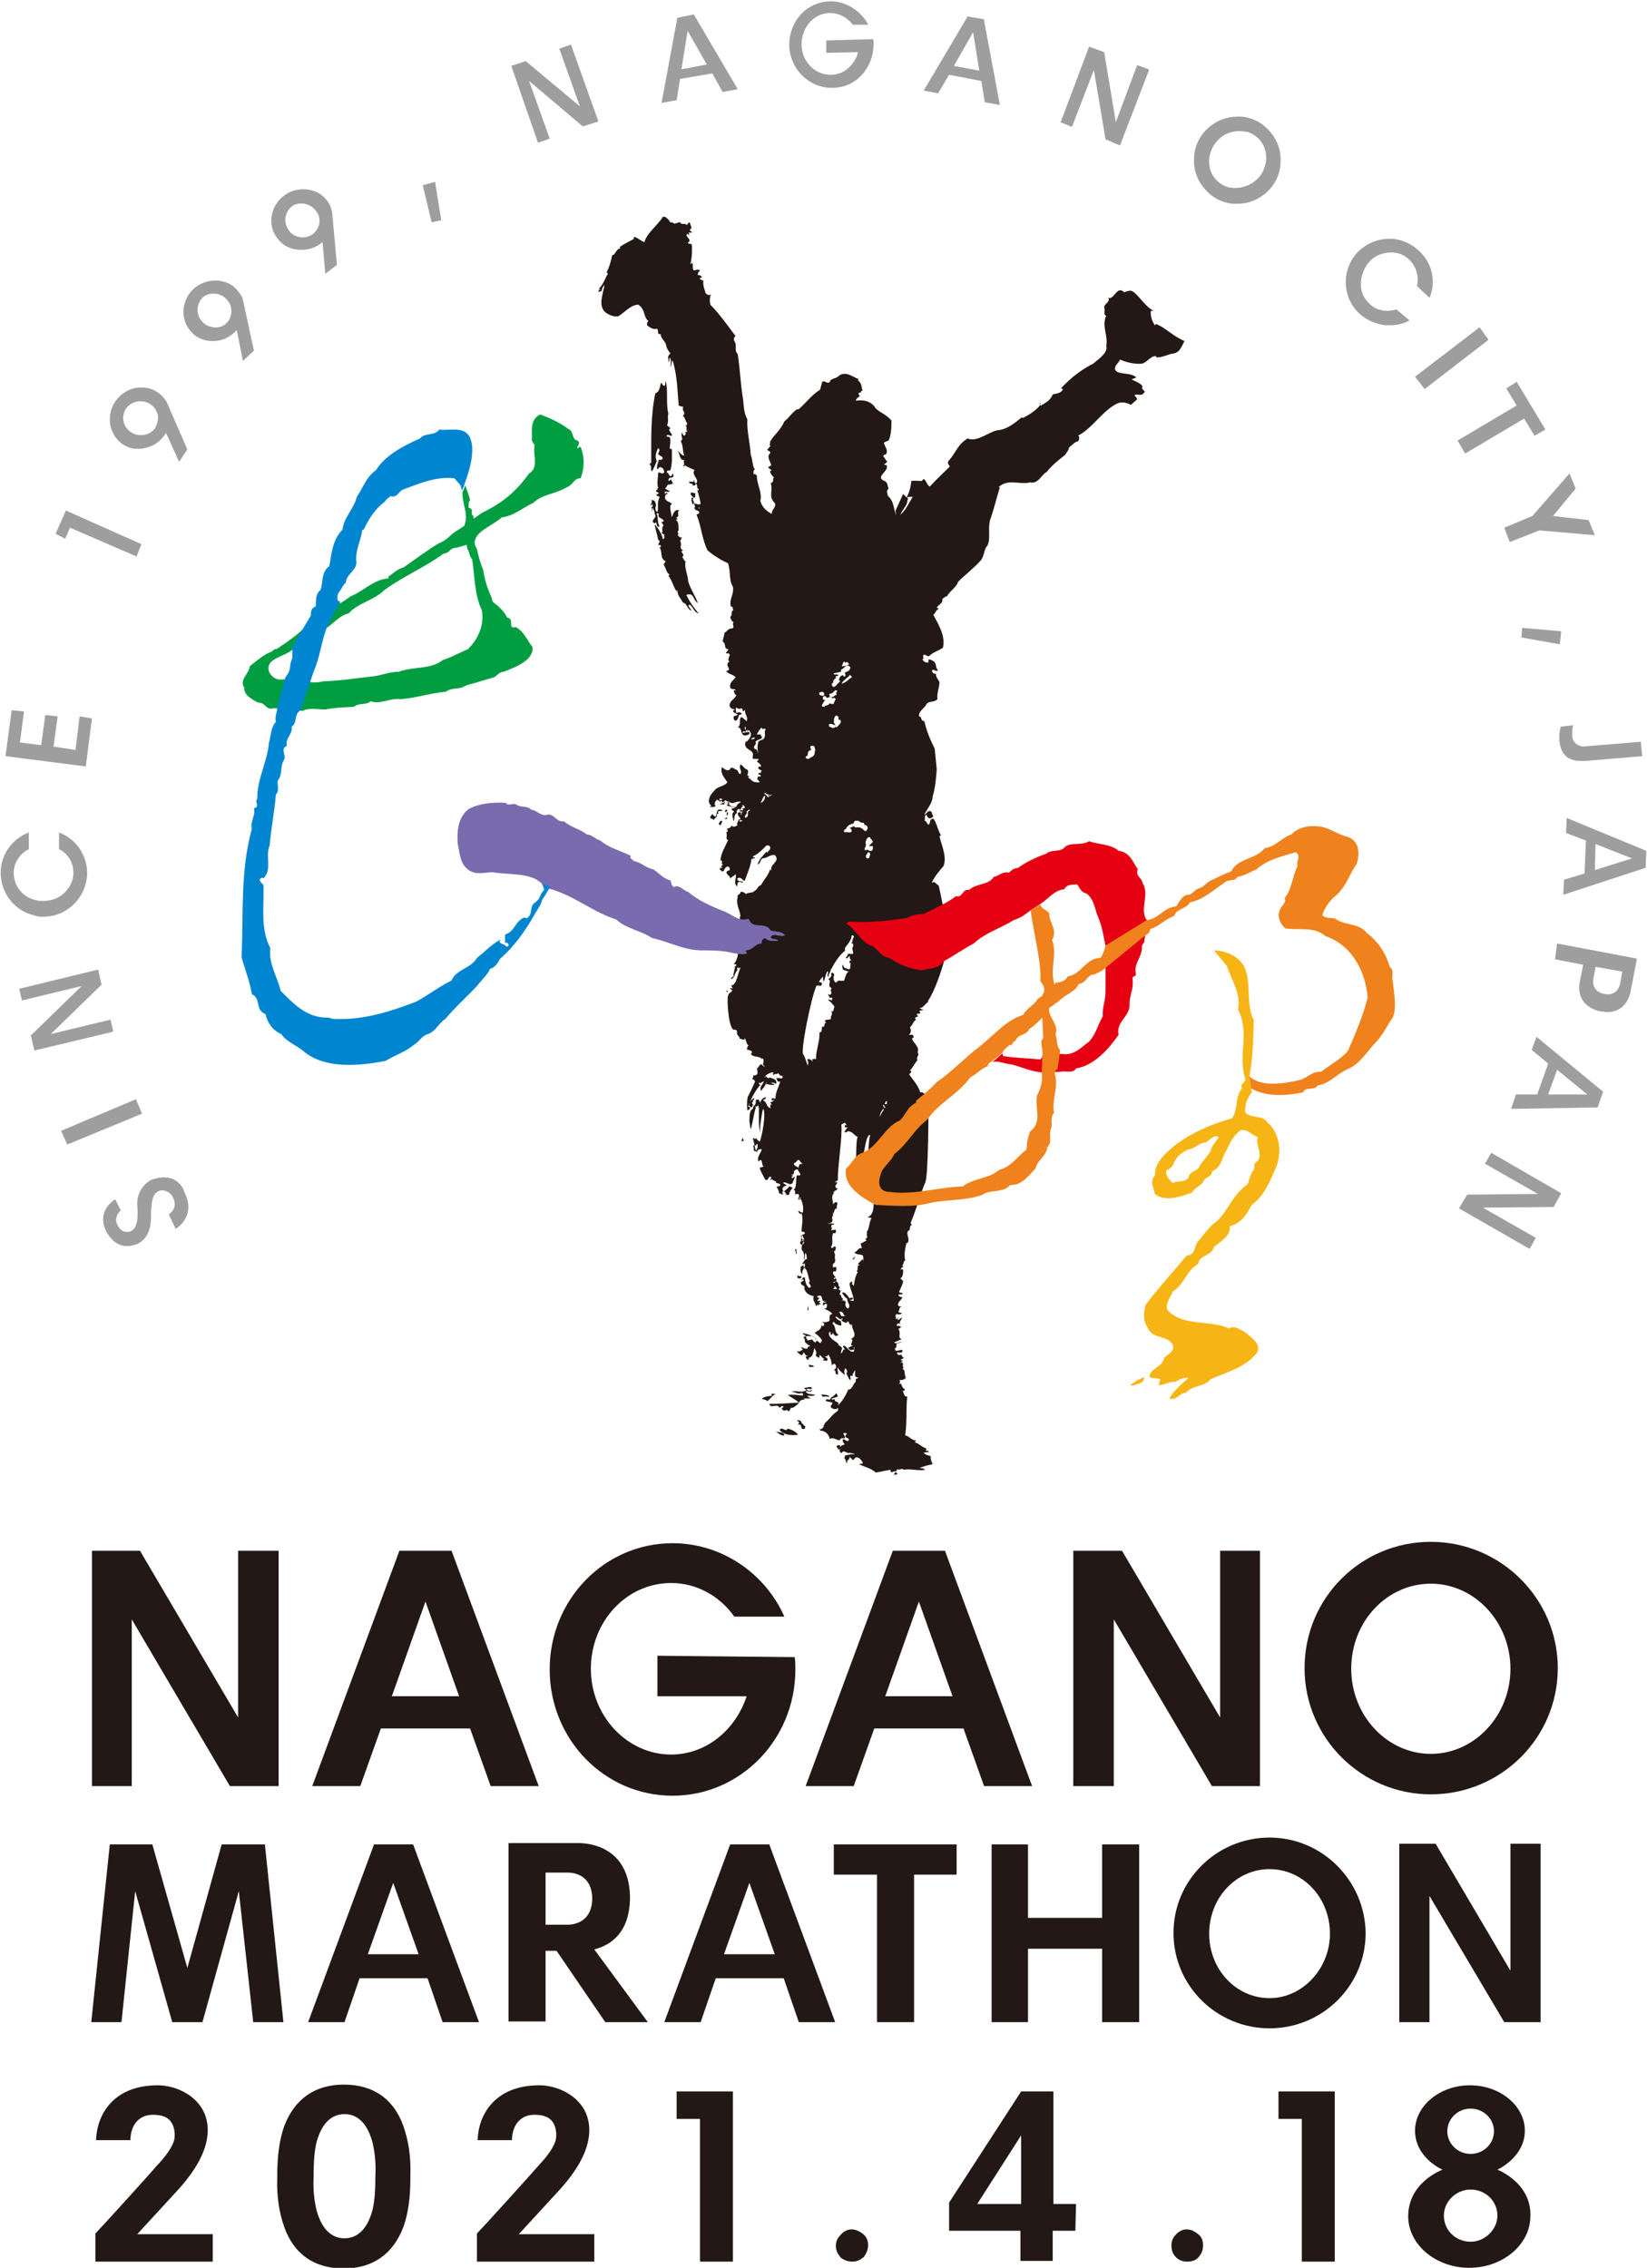 <?xml version="1.0" encoding="utf-8"?>
<!-- Generator: Adobe Illustrator 24.2.3, SVG Export Plug-In . SVG Version: 6.00 Build 0)  -->
<svg version="1.1" id="レイヤー_1" xmlns="http://www.w3.org/2000/svg" xmlns:xlink="http://www.w3.org/1999/xlink" x="0px"
	 y="0px" viewBox="0 0 240 330.5" style="enable-background:new 0 0 240 330.5;" xml:space="preserve">
<style type="text/css">
	.st0{fill:#231815;}
	.st1{fill:#9E9E9F;}
	.st2{fill:#F7B515;}
	.st3{fill:#E50012;}
	.st4{fill:#796BAE;}
	.st5{fill:#009E41;}
	.st6{fill:#0085D0;}
	.st7{fill:#EF821D;}
</style>
<g>
	<polygon class="st0" points="130.5,214.5 130.5,214.5 130.4,214.5 	"/>
	<path class="st0" d="M106.1,144.4l-0.5,0c0.2,0,0.3,0,0.3,0.2C106,144.5,106.1,144.5,106.1,144.4z"/>
	<path class="st0" d="M105.9,144.6C105.9,144.6,105.9,144.6,105.9,144.6L105.9,144.6C105.9,144.6,105.9,144.6,105.9,144.6z"/>
	<path class="st0" d="M168.4,47.2c0,0.1,0,0.2-0.1,0.2c-0.4-0.5-0.7-1.4-0.6-2.1l0.4,0c-1.3-0.7-2-2.1-3-2.8c-0.4-0.3-1,0-1.3,0.1
		c-1-1.1-1.5,1.2-2.3,0.8c0.3,0.7-0.6,0.8-0.6,1.4c0.2,0.5-0.2,1.1,0.3,1.2c-0.7,1.5,0.3,2.9,0,4.4c0.3,1-1.1,1.9-1.9,2.6
		c-1.8,0.9-3.3,2.1-4.7,3.6l0.3,0.1c-0.3,0.7-1,0.6-1.5,0.8c-0.4,0.9-0.9,1.1-1.7,1.6c-0.1-0.1-0.1-0.1-0.1-0.1
		c-0.7,0.9-1.6,1.4-2.5,1.9c-0.2,0-0.5-0.1-0.3-0.3c-0.1,0.2,0,0.2,0,0.3c-1,0.8-2.1,1.7-3.4,1.8c-1.3,0.2-3,1.8-4.4,1.2
		c-1.5,0.9-1.7,2.1-2.8,3.3c-0.2,0.4,0.1,0.5,0.2,0.8c-1,1-2,1.9-2.9,2.9c-0.3,0-0.6-1-0.9-1.1l-0.3,0.3c-0.5,0-1.1-0.1-1.5,0
		c-0.1,0.9-0.3,1.7-0.7,2.4l-0.5-0.5l-1.1,2.4c0,0.4,0.1,0.6,0.1,0.7c-0.4-0.8-0.3-2.1-1.2-2.8c-0.1-0.4-0.3-0.8,0.1-1.1
		c-0.2-0.3-0.1-0.9-0.6-1.1c-1.5-0.6,0.7-1.4,0.3-2.3l-0.4-0.1l0.5-0.4c-0.3-0.3-0.3-0.5-0.6-0.8c0.1-0.3,0.2-0.2,0.4-0.3
		c0.4-0.6-0.2-1.1-0.3-1.7c0.2-0.1,0.4-0.2,0.7-0.3c0.4-1,0.4-1.9,0.4-2.9c-0.7-0.9-1.6-1.1-2.3-1.8c-0.6-1-1.7-1.3-2.9-1.1
		c0.1-0.4,0.4-0.5,0.6-0.7c-0.1-0.1-0.3-0.3-0.1-0.5c0.4,0.2,0.1-0.4,0.5-0.2c-0.2-0.7-0.1-1.1-0.7-1.6c0-0.1,0.1-0.1,0.2-0.1
		c-1-0.4-2-1.3-3-0.5c-0.3,0.4-1.2,0.3-1.3,0.9c-0.4,0.3-0.8-0.4-1.1,0c-0.1,0.4-0.2,0.7-0.3,1.1c-1.3,0.8-2.1,2-3.2,2.9l-0.1-0.1
		c-0.9,0.6-1.2,1.3-1.9,1.8c-0.6,1.4-1.5,1.9-2.1,3c0.1,0.3-0.2,0.5,0.1,0.6c-0.2,0.1-0.3,0.4-0.5,0.5c0.1,0.3,0.6,0.2,0.4,0.6
		c-0.5,0.4,0,1.1,0.2,1.7c-0.1,0-0.2,0.2-0.4,0.2c-0.2,0.4,0.8,0.4,0.2,0.7c0.1,0.4,0.3,0.6,0.6,0.9c-0.3,0,0.1,0.7-0.5,0.8
		c0.4,1-0.4,2,0.6,2.9c0.3,0.7-0.6,1-0.4,1.6c-0.7-0.3-1.5-1-1.7-1.9c0.3-1.3-0.6-2.6-0.5-3.7c-0.2,0-0.3-0.5-0.4-0.1
		c-0.2-0.3-0.1-0.7,0.1-0.8c-0.4-0.5-0.3-1.4-0.6-2.1c-0.1-1.7-0.6-3.6-0.5-5.2c-0.6-1-0.5-2.4-0.7-3.4c-0.3-2-0.4-4.2-0.7-6.1
		c-0.6-0.6,0-1.2-0.5-1.9c-0.1-0.2-0.1-0.6,0.2-0.7c-1.2-1.6-2.4-3.3-3.7-4.6c-0.1-0.7-0.1-0.9,0.1-1.6c0,0.2-0.3,0.2-0.4,0.2
		c-0.5-0.3-0.4-0.3-0.4-0.4c-0.2-0.5-0.4-1.2-0.3-1.7l-0.5-0.2c-0.1-0.3,0.3-0.2,0.3-0.3c-0.3-0.3-0.2-0.3-0.6-0.3
		c-0.1-0.4,0.3-0.6,0.3-0.7c-0.5-0.3-0.8,0.2-1-0.1c-0.1-0.4,0-0.6-0.1-1l-0.3,0.2c0.2-0.7,0.3-2,0.2-2.9c-0.3-0.1-0.3,0-0.6-0.2
		c0.8-0.5-0.4-0.8-0.1-1.3c0.2,0,0.4,0.2,0.4,0.1l-0.2-0.3l0.5,0c0-0.3-0.3-0.2-0.3-0.3c0.1-0.1,0.1-0.4,0.3-0.3l-0.3-0.9
		c-0.3,0.1-0.3,0.3-0.4,0.4c-0.4-0.4-0.7,0.1-1-0.4c0-0.1-0.6,0.2-0.9,0.2c-0.1-0.3-0.8-0.1-0.6-0.4c-0.3-0.2-0.5-0.7-1-0.6
		c-0.9,1.4-2.3,2.3-2.7,3.7c-0.5-0.2-0.9-0.6-1.5-0.8c0,0.1-0.1,0.2,0,0.3c-0.7,0.4-1.4,0.7-2.1,1.2l0.1,0.2c-0.7,0.1-0.7,1-1.2,1
		c-0.2,1-0.4,1.7-0.8,2.5l0.2,0.2c-0.5,0.7-0.7,1.7-1.4,2.2c0.1,0,0.3,0,0.4,0.1c-0.3-0.1-0.4,0.2-0.4,0.3c0.2,0.1,0.3-0.1,0.5-0.1
		c0-0.5,0.2-0.6,0.4-0.9c-0.2,1.3-1,3,0.1,4c0.5,0.4,1.2,0.7,1.9,0.6c1.1-0.7,1.7-1.6,2.9-1.7c1.1,0.7,0.7,1.8,1.5,2.4
		c-0.3,0.2-0.2,0.5-0.2,0.6c0.3,0.3,1,0.7,1.4,0.5c0.4,0.2-0.1,0.9,0.6,0.8c-0.1,0.6,0.8,1.1,0.8,1.8c0,0,0.2,0.6,0.6,1
		c-0.6,0.5-0.2,0.8-0.3,1.3c0.2-0.2,0.1-0.5,0.2-0.7c0.3,0.4,0.1,0.9,0.1,1.4c0.2-0.3,0.1-0.6,0.3-1c0.7,2.2,0.7,4.4,0.9,6.6
		c0.2,0.1,0.6,0.2,0.7,0.2c-0.4,0.5,0.5,0.8-0.1,1.3c0.4,0.3,0.3,0.7,0.6,1c0.1,0.3-0.1,0.4-0.3,0.5c0.5-0.2,0,0.6,0.4,0.8l-0.5,0.1
		c0.4,0,0.2,0.4,0,0.5c-0.2-0.1-0.3-0.4-0.3-0.5c-0.3,0.6,0.3,0.9-0.2,1.3l-0.1-0.1c0.5,0.5,0.3,1.4,0.6,2.2c-0.4,0-0.8-0.7-1-0.7
		c0.5,0.4,0.2,1.6,1.2,1.3c-0.6,0.1,0.1,0.8-0.4,0.9c0.2,0.1,0.3,0.1,0.3-0.1c0.4,0.3,1,0.5,1.4,0.7c-0.5,0.7,0.7,1.3,0.3,1.9
		c-0.3,0.2-0.3-0.4-0.4-0.5l0,0.3l-0.7,0c0,0.4,0.8,0.2,0.5,0.6c0.2-0.1,0.5,0,0.4-0.2c0.4-0.3,0.1,0.3,0.4,0.3l-0.2,0.1
		c0.1,0,0.2,0.2,0.3,0.3c0,0.1-0.1,0.2-0.2,0.2c0.2,0.5,0.4,1.3,0.5,1.9c-0.3,0.3-0.8-0.1-0.9,0c-0.1,0.2,0.2,0.4,0,0.6
		c0.1,0.6,0.7,0.2,0.7,0.8l-0.4,0.2c0.7,1.7,0.8,3.6,1.6,5.2c0.9,0.8,2.1,1.5,3,1.9c0.4,1.3,0.1,2.5,0.7,3.4
		c0.2,1.2-0.6,1.8-0.3,2.9c0.4-0.1,0.2,0.5,0.4,0.5c-0.5,0.2-0.1,0.8-0.5,1c0.1,0.4,0.2,0.6,0.5,0.8c-0.3,0.3,0.3,0.8-0.3,0.9
		c-0.6,0-0.7,0.6-1.1,0.6l0.1,0l-0.3,1.3c0.6,0.3,0.1,1.1,0.8,1.1c0.1,0.3-0.4,0.4-0.3,0.6c1.2,0-0.1,0.8,0.5,1.2
		c-0.9,0.6,0.6,1.2-0.5,1.4c0.4,0.5,1.1,0.5,1.4,0.9c-0.3,0.4-0.9,0.8-0.8,1.3c-0.1,0.5,0.5,0.4,0.8,0.5c0,0.2-0.3,0-0.3,0.2
		c0.2,0.3,0,0.4,0.4,0.6c-0.3,0.7-0.9,0.7-1,1.5c0.1,0.5,0.4,0.5,0.8,0.6l-0.3,0.2c0.1,0.4,0.6,0.3,0.7,0.6c-0.3,0.2-0.6,0-0.6,0.4
		c0,0.2,0.1,0.5,0.4,0.4c0.5-0.4,0.1-0.9,0.8-0.9c-0.1-0.4-0.5-0.3-0.8-0.2c-0.1-0.3-0.1-0.7,0-0.8c0.2,0.2,0.5,0.3,0.7,0.1
		c0.1,0.1,0.3,0.2,0.2,0.4c0.1,0.1,0.3,0,0.4-0.2c-0.2,0.6,0.5,1.1,0.2,1.7c-0.3-0.2-0.5-0.5-0.8-0.6c-0.4,0.4,0.1,1.1-0.5,1.5
		c0.7,0,0.3,1,1,1.2c0.3-0.1,0.8,0,0.7-0.5c-0.1,0-0.2,0-0.3-0.1l0.2-0.2c0.7,0.6,0.1,1.3-0.3,1.7l-0.1-0.1c-0.6,1.4,1.3,1.1,1,2.2
		c-0.2,0.7,0.6,0.2,0.9,0.5c-0.1,0-0.2,0.2-0.3,0.2c0.1,0.3,0.6,0.4,0.6,0.8c-0.1,0.1-0.2,0-0.3,0c-0.3,0.3,0.1,0.5,0.4,0.6
		c-0.2,0.2,0,0.5-0.4,0.3c-0.3,0.6,0.4,0,0.2,0.6c-0.6-0.2-0.3,0.3-0.5,0.4c0.2,0,0.2,0.2,0.4,0.3c-0.1,0.2-0.3,0.1-0.5,0.1
		c-0.6,0-0.8-0.5-1.2-0.7l0.2-0.2c-0.7,0,0.2-0.6-0.4-1c-0.3,0-0.5-0.5-0.9-0.7c-0.3,0.6,0.3,0.9,0,1.4c-0.3,0-0.3-0.4-0.5-0.6
		c-0.3,0-0.5-0.4-0.9-0.3l-0.2,0.3c-0.5,0.2-0.8-0.2-1.1-0.4c-0.3,0.9,0.4,1.6,0.8,2.2c-0.4,0.6-1.4,0.6-1.8,1.1
		c-0.7,0.8-0.8,0.9-0.9,1.6c0,0.3,0.1,0.6,0.4,0.7l-0.3,0.2c0.4,0,0.7,0.1,0.9-0.2c-0.4-0.1,0-0.7,0.2-0.9c0.2,0.3,0.2,0.2,0.4,0
		c0.1,0.3,0.3,0.2,0.5,0.5l-0.5,0.2c0.1,0,0.5,0.1,0.7,0c-0.1-0.2-0.1-0.3,0-0.4c0.1,0.6,0.6-0.1,0.7,0.2c-0.3,0.2-0.3,0.3-0.4,0.4
		l1.2,0.3c-0.2,0.2-0.5,0-0.5,0.3l0.4,0.3c-0.5,0.2-0.2,0.9-0.1,1.4c0.2-0.5,0-0.8,0.4-1.2l0.1,0.1c0-0.1-0.2-0.5,0.2-0.7
		c0.3,0,0.4,0.2,0.3,0.5l-0.3,0c-0.3,0.4,0.3,0.7,0.3,1c-0.1,0.1-0.2,0-0.3,0c0.1,0.3-0.4,0.6-0.1,0.8c-0.3,0.3-0.7,0.4-0.9,0.1
		c-0.1,0.4-0.5,0.4-0.7,0.5c0.2,0.2,0.2,0.5-0.1,0.5c0.3,0.4-0.2,1.1,0.3,1.1c-0.4,1-1.1,2-1.1,3c0.5,0-0.1,0.6,0.4,0.6l-0.3,0.2
		c0,0.2,0.2,0.2,0.2,0.3c-0.2-0.1-0.5,0-0.4,0.2c0.8,0.9,0.4-0.5,1.3-0.4c0.1,0.2,0.3,0.4,0,0.6c-0.1-0.1-0.2,0.1-0.3,0.1
		c-0.2,0.5,0.6,0.6,0.5,1.1c0.2-0.4,0.6-0.4,0.8-0.7c0.2,0.5-0.4,1.2,0.2,1.8l0.1-0.5c0.2-0.5,0.6,0.2,0.8-0.2
		c-0.4,0-0.8-0.1-0.9-0.4c0.5-0.5,0.8,0.2,1.1,0.3c0.4-1.1,0.9-2.2,1-3.2c0.2-0.1,0.4-0.1,0.5-0.1c0-0.3-0.2,0-0.3-0.3
		c0.9-0.4,1.4-1,2-1.6c0.2,0.1,0.4-0.1,0.5,0.2c0.2,0.4-0.3,0.6-0.4,0.9l-0.1-0.2c-0.4,0.5-1.1,1.1-1.3,1.9c0.5-0.2,0.3-0.6,0.7-0.9
		c0.9-0.1,0.9-0.5,1.8-0.5c0.9,1-0.8,1.3-0.5,2.3l-0.2-0.2c-0.2,0.9-1,1.6-1.3,2.3c-0.6,0.1-0.6,1-1,0.7l0.1,0.1
		c-0.3,0.4-0.9,0.2-1.3,0.5c-0.2-0.2-0.5-0.4-0.8-0.3c0.1,0.3-0.6,0.4-0.4,0.7c-0.3,1.2,0.3,1.8,0.4,2.8c-0.3,0.3,0.3,1.1-0.3,1.1
		c0.7,0.5-0.3,0.9,0.2,1.5c0,0.2,0,0.8-0.4,0.7c0.3,0.9,0.1,1.6,0.1,2.5c-0.1,0.4-0.3,1-0.6,1.2c0.2,0,0.3,0.1,0.4,0
		c0,0.2-0.1,0.4-0.2,0.3c0,0.5-0.3,1.1-0.2,1.5c-0.2,0-0.4,0.3-0.4,0.4c0.7-0.2,0.5-1.1,1.1-1.4c-0.3,0.2-0.1-0.2-0.2-0.3
		c0.3,0.1,0.3,0.1,0.5,0c-0.3,0.8-0.4,1.3-0.7,2.1c-0.2,0.1-0.3,0.7-0.6,0.4c0,0.2,0,0.4,0.2,0.5c-0.1,0.1-0.3,0-0.4,0
		c0,0.2,0.1,0.2,0.3,0.3c-0.1,0.4-0.5,0.3-0.6,0.8c-0.2,0.2,0,4.3,0.7,4.9c0.2,0.2,0.6-0.1,0.6,0.4c-0.1,0.5,0.4,0.6,0.4,1
		c0.2-0.1,0.7,0.4,0.7-0.1c0.3,0.4,0.2,0.8,0.6,1.1c-0.3,0.1-0.1,0.3-0.3,0.5c0.3,0.2,0.7,0.1,0.8,0.5l-0.2,0.2
		c0.5,0.6,1.2,0.2,1.7,0.8l0-0.2c0.5,0.4-0.3,1,0.4,1.2c-0.2,0.1-0.5-0.2-0.5-0.3c-0.4,0-0.4,0.5-0.7,0.6c0.1,0.2,0,0.3,0.1,0.6
		c0,0.3-0.3,0.5-0.6,0.4c-0.1,0.4-0.1,0.4-0.2,0.7c0.2-0.2,0.4,0,0.4,0.3c-0.4,0.9-0.6,1.3-1,2.1l0-0.1c-0.1,0.3-0.2,1.1-0.1,2.1
		c0.1,0,0.4-0.1,0.4-0.4c0-0.1-0.2-0.1-0.3-0.1c0-0.2,0.3-0.4,0.1-0.6l0.3,0.3c0-0.3,0.4-0.3,0.3-0.6c-0.1-0.1-0.3,0-0.4,0.1
		c0.4-0.8,0.8-1.6,1.5-2.4c-0.2,0-0.2-0.2-0.2-0.4c0.2,0.4,0.4-0.1,0.7-0.1c-0.1,0.5-0.7,0.7-0.4,1.4c0.2-0.3,0.5-0.6,0.7-1
		c0,0,0,0,0,0c-0.1-0.2,0.2-0.2,0.2-0.3c-0.1,0.1-0.1,0.2-0.2,0.3c0.3,0,0.9,0.2,1.3,0.1c-0.2-0.2-0.5-0.1-0.5-0.4
		c0.1,0.2,0.5,0,0.6,0.3c0.3-0.2,0.1-0.6-0.3-0.8c-0.1,0.1-0.6-0.4-0.7,0c0-0.1-0.4-0.2-0.4-0.4c0,0,0,0,0,0
		c-0.1,0.1-0.1,0.4-0.2,0.1c0.1,0,0.2-0.1,0.2-0.1c0,0,0,0,0-0.1c0,0,0,0,0,0c0.4-0.2,0.7-0.5,1.2-0.4c-0.4,0.1,0,0.4-0.1,0.5
		c0.1-0.5,0.5-0.1,0.7-0.4c0.2,0.2,0.2,0.4,0.6,0.4c0.2,0.7-0.6,0.1-0.9,0.4c0.2,0.1,0.1,0.6,0.6,0.4c-0.2,0.8-0.7,1.5-0.7,2.5
		c-0.2,0.1-0.5-0.3-0.6,0.2c0-0.1,0.2,0.3,0.4-0.1c0,0.3-0.4,0.4-0.6,0.5c0.7,0.6-0.2-0.1,0.1,0.8c-0.7-0.1-0.5-1.1-1.2-1.1
		c-0.3,0.1-0.1,0.3-0.1,0.5c-0.4,0.1-0.2-1.1-0.9-0.5c0.2,0.6-0.4,0.7-0.4,1.2c-0.4,0.1-0.5,0.9-0.5,1.8c0.1,0.5,0.1,0.9,0.2,1.2
		c0.3-1,0.6-3.2,0.8-3.2c-0.2,0.1-0.1-0.3-0.1-0.2c0.2,0.3,0.3-0.3,0.5,0c0,0.4-0.1,3.6,0.2,3.8c-0.2-0.3,0.3-3.3,0.4-3.4
		c0.5,0.6-0.2,4.2-0.5,4.8c-0.1-0.2-0.5-0.2-0.4-0.5l-0.4,0.1l0.1-0.5c-0.1,0.1,0.1,0.4-0.3,0.4c0.2,0.6,0.3,1.4,0.5,2
		c0.1-0.1,0.3-0.2,0.3-0.4c0.2,0.1,0.4-0.2,0.5,0.1c-0.2,0.5-0.7,1-0.5,1.7c0.7-0.8,0.4,0.6,0.8,0.7l-0.6,0.2l-0.1-0.3
		c0.2,0.8,0.6,1.4,0.9,2c0.5,0.3,0.4-0.4,0.7-0.4c0.5,0.1-0.1,0.4,0,0.5c0.3-0.4,0.6,0.3,0.9,0.1c-0.3,0.5,0.7,0.2,0.6,0.7l-0.6,0.2
		c0.3,0.1,0.4,0.8,0.5,1c0.2-0.2,0.3,0.2,0.5,0.1c0-0.1-0.2-0.4,0-0.5c0.5,0,0.3,0.8,0.9,0.5c0-0.4,0.3-0.7,0.5-1
		c-0.2-0.1-0.5-0.3-0.6-0.1c-0.1,0.3-0.5,0.4-0.7,0.7l-0.2-0.4c0.1-0.4,0.4-0.5,0.7-0.5l-0.6-0.4c0.4-0.3,0.9,0.4,1.3,0.1
		c0.2-0.2,0.3-0.8,0.5-1l-0.5,0.2c-0.2-0.3,0.3-0.3,0.2-0.4c-0.1,0-0.2,0-0.3-0.1c0.4,0,0.4-0.2,0.4-0.5c0.2-0.2,0.4-0.4,0.6-0.2
		c0,0.3,0.4,0.4,0.3,0.8l-0.5,0c-0.2,0.9,0.1,1.6-0.5,2.2c0.4-0.2,0.2,0.4,0.3,0.6c0.1-0.1,0.2-0.1,0.4-0.1c0.3,0.2,0,0.6,0,0.8
		l0.4,0c0-0.1-0.5-0.2-0.1-0.3c0.4,0.9,0.5,1.4,0.4,2.2c-0.4,0.1-0.5-0.4-0.7-0.1l0.4,0.4c0-0.1,0-0.2,0.1-0.2c0.3,0.9,0,1.8,0,2.7
		c0.2,0,0.4,0,0.5,0.2c-0.1,0.2-0.3,0.3-0.5,0.2c0.2,0.1,0.2,0.5,0.4,0.7l-0.5,0.3c0.3,0,0.3-0.1,0.5-0.1c-0.3,0.4-0.4,0.8-0.4,1.3
		c0.3,0.3,0.5,0.9,0.3,1.5c0.3-0.2,0.1-0.8,0.3-1c0.2,0.4,0.1,0.5,0.2,0.9c-0.4-0.1-0.5,0.7-0.8,0.6c0.2,0,0.2,0.1,0.3,0.3
		c-0.2,0-0.3,0.3-0.4,0.1c0,0.4-0.2,1,0.3,1.2c-0.3-0.4,0.2-0.8,0.2-1c0.6,0.6,0.5,1.3,0.8,2c-0.4,0.5,0.6,0.7-0.1,1
		c-0.5-0.4-0.6-1.1-0.6-1.5c-0.2-0.1-0.4,0.1-0.6,0.1l0.1-0.3c-0.2,0-0.5,0-0.6-0.2l0,0.4c0.3,0.3,0.7-0.1,0.8,0.2l-0.3,0.1l0.4,0
		c0,0.3-0.3,0.2-0.4,0.4c0,0.6,0.7,0.3,0.5,0.9c0.2,0.7,0.8,1,1.4,1.1c-0.3,0.6,0.3,1,0.3,1.5l0.2-0.3l0.1,0.2
		c0-0.1,0.2-0.3,0.4-0.2c0-0.2-0.3-0.2-0.3-0.3c0.2,0,0.3-0.2,0.2-0.2c-0.1-0.2-0.3,0.2-0.4-0.1l0.3-0.3c0-0.2-0.4,0.1-0.3-0.3
		c1.1-0.4,0.3,0.9,1.3,0.8c-0.1,0.2-0.6,0.1-0.5,0.1c0.1,0.2,0,0.4,0,0.5l0.4-0.3c0.1,0,0.3,0.1,0.2,0.3c0,0.3-0.2,0.5-0.5,0.4
		c0.5,0.2,1,0.4,1.3,0.8c-0.8,0.1-0.1,0.9-0.6,1.1c-0.4,0.1-0.8,0.2-1.1-0.1l0.5,0.4c0,0.2,0,0.3-0.2,0.4l-0.2-0.2
		c0,0.8-0.7,0.8-1,1.2c0.3,0.1,0.8,0.6,1,0.9c0.2,0.2-0.1,0.3-0.1,0.5c-0.3,0.1-0.3-0.3-0.6-0.3l-0.2,0.3c-0.1-0.2-0.4-0.2-0.4-0.5
		l-0.5,0.1c-0.3,0.2-0.4-0.4-0.5-0.5c0.3-0.2,0.5,0,0.9-0.1c0.3,0,0.4,0.4,0.7,0.6c-0.3-0.6-1.4-0.9-2-1c-0.1,0.2,0.4,0.3,0.4,0.3
		c0,0.2-0.2,0.2-0.4,0.3c0.3,0,0.3,0.6,0.3,0.7c0.3,0.3,0.5,0.4,0.8,0.6c-0.3,0-0.5,0.2-0.4,0.3c-0.4,0.2-0.8-0.2-1-0.2l0.3,0.4
		c-0.3,0.1-0.5,0.4-0.9,0.2c0.1,0.2,0.5,0.6,0.8,0.6l0.2-0.4c0.2,0.1,0.2,0.5,0.6,0.5c-0.1,0.2-0.2,0-0.3,0.1
		c0.1,0.5,0.3,0.4,0.5,0.5l-0.1-0.3c0.7-0.1,0.7-0.9,0.9-1.5c0,0.3,0.4,0.6,0.2,1c-0.1,0.3,0.3,0.4,0.5,0.5l0-0.4
		c0.3,0,0.4,0.5,0.7,0.5c0,0.1-0.1,0.1-0.2,0.2c0.2,0.1,0.6,0.2,0.7,0c0-0.3-0.2-0.4-0.5-0.5c0.3,0,0.5,0,0.6-0.3
		c0.4,0.6,0.5,1.2,0.5,1.6l0.2-0.2c0.4-0.2,0.5,0.4,0.4,0.6l-0.3,0.3c0.5,0,0,0.7,0.6,0.6c0.1-0.4-0.2-0.7,0-1
		c0.2,0.5,0.7,0.8,1,1.1c-0.1-0.4-0.1-0.8,0.1-1c0.2,0.2,0.3,0.5,0.2,0.7l-0.1,0l0.5,1c0.4-0.1-0.1-0.4,0.2-0.6c0.1,0,0.3,0,0.3,0.1
		c-0.2-0.3,0.2-0.7,0.3-0.9c0.1,0.4-0.3,1,0.5,1.1c-0.1,0.1-0.3,0.1-0.4,0.2l0,0.4c-0.4,0.2-0.5,1.2-1.1,1.1
		c-0.3,0.8-0.9,1.8-1.5,2.3l0.1-0.4c-0.2-0.1-0.6-0.1-0.6-0.5l-0.4,0.1c0-0.4,0.5-0.2,0.9-0.5c0-0.1-0.2-0.3-0.2-0.5
		c-0.2,0.3-0.6,0.6-0.9,0.7c0.1,0,0.1,0,0.1,0.1c-0.3,0.4-0.6-0.1-0.8,0.3c0.1,0.2,0.7,0.2,1,0.3c0,0.4-0.5,0.5-0.1,0.8
		c0.1,0.1,0.6,0.3,0.9,0c0.1,0.1,0,0.2,0,0.4c-0.9,0.6-1.2,1.2-1.9,1.8c0,0.2-0.4,0.5-0.1,0.5c-0.2,0.1-0.5,0.7-0.7,0.2
		c0,0.1,0.2,0.4,0.1,0.4c0.7,0,1.3,0.5,1.4,1.2c0.6-0.3,0.9,0.2,1.5,0.2c0.1-0.5,0.5-0.2,0.7-0.3c0.1-0.3-0.1-0.4-0.2-0.6
		c0-0.3,0.4-0.1,0.5-0.1c0,0.1-0.1,0.2-0.2,0.3c-0.1,0.5,0.8,0.3,0.4,0.8c-0.3,0.1-0.6-0.4-0.8-0.2c0,0.2,0,0.4,0.3,0.7
		c-0.2,0.1-0.5,0.1-0.7,0.4c0.1-0.5-0.3-0.2-0.5-0.2c0,0.3,0.2,0.3,0.3,0.6l0.3-0.2c-0.3,0.3-0.1,0.5,0.1,0.7
		c0.4-0.7,0.8,0.2,1.3-0.1c0.1,0.2,0.6,0,0.6,0.3c-0.3-0.2-0.9,0.1-1.4,0.1c0.1,0.1,0,0.3-0.1,0.4c0.4,0.2,0.1,0.7,0.5,0.7
		c-0.3-0.4,0.4-0.4,0.3-0.9l0.5,0.5l0.4-0.4c0.5-0.1,0.8,0.4,1,0.7c0.1,0.4-0.3,0.1-0.5,0.3c0.8,0.4,1.8,0.6,2.4,1.2
		c0.8-0.1,1.4-0.3,2.2-0.4c-0.1,0.2,0,0.3,0.2,0.4c0.1-0.3,0.8,0,0.7-0.5c0.4,0.2,0.6-0.1,0.9,0c0,0,0,0.1,0,0.1
		c1.2-0.2,2.1,0.2,3.2,0c-0.3-0.3-0.6-0.2-0.8-0.3c0.7-0.2,1.2-0.4,1.9-0.5c-0.2-0.5-0.3-0.7-0.3-1.2c-0.4-0.1-0.8-0.2-1-0.5
		l0.8-0.1c-0.3-0.3-0.4-0.1-0.5-0.2c0-0.1,0.1-0.2,0.1-0.3c-0.7-0.2-1-0.7-1.7-0.9l0.2-0.3c-0.6,0.1-1.1-0.7-1.6-0.7
		c0.3-2,0.1-3.8,0.3-5.7c-0.5,0.2-0.5-0.7-0.7-0.8c0.2,0,0.4,0,0.3-0.3c-0.5-0.1-0.3-1-0.8-0.7c0.3-0.4,0.1-0.3,0.1-0.6
		c0.4,0.1,0.7-0.1,0.9-0.3c-0.3-0.6,0-1.1-0.5-1.3c0.1-0.1,0.2-0.2,0.3-0.1c-0.5,0,0.1-1.1-0.6-0.8c0.1-0.1,0.2-0.2,0.4-0.3
		l-0.4-0.1l0.5-0.3c-0.2-0.2-0.4-0.3-0.3-0.5l-0.5,0.1c0-0.1-0.2-0.2-0.2-0.4c0.2,0,0.9,0.2,0.8-0.3c-0.2-0.3-1.1,0.5-1.1-0.3
		c0.4-0.1,0.1-0.5,0.3-0.7c0.3,0,0.5-0.3,0.7-0.1c-0.2-0.4-0.8,0.4-1.1-0.1c0.5-0.1,0.6-0.3,1.1-0.4c-0.7-0.3,0-0.9-0.5-1.5
		c0.2-0.1,0.3-0.3,0.5-0.3c-0.4-0.1-0.4-0.3-0.7-0.1l0-0.3c0.2-0.3,0.6,0,0.6,0.1c-0.5-0.4,0.2-0.8,0.1-1.1l-0.5,0.4
		c-0.2-0.2,0-0.5,0.2-0.5c-0.3,0-0.3,0.3-0.5,0.4c0-0.2-0.2-0.5,0-0.8c0.3,0.1,0.8,0.1,0.8-0.2c-0.2,0.1-0.3,0-0.5-0.1
		c0.2-0.3,0.1-0.7,0.5-0.8c-0.2,0-0.4,0-0.5-0.1c-0.2-0.5,0.5-0.9,0.6-1.2c-0.2-0.1-0.4-0.1-0.6-0.3c0.1-0.3,0.4-0.1,0.6-0.2
		c0.1-0.3-0.3-0.1-0.5-0.3c0.2-0.5,0.6-1.2,0.6-1.6l-0.4-0.4c0.4-0.2,0.4-0.8,0.4-1.2c-0.2-0.4-0.5,0.2-0.5,0.2
		c0.2-0.2,0.2-0.8,0.6-0.6c-0.1-0.1-0.2-0.2-0.2-0.3c0.2-0.1,0.1-0.6,0.4-0.7c-0.2-1,0-1.7,0.2-2.6l0.1,0.1c0.5-0.6-0.2-1.2,0.1-1.8
		c0.5-0.1,0.1-0.8,0.6-0.9c-0.1,0-0.2-0.3-0.2-0.3c0.8-1.8,1.3-3.9,2.1-5.8c0.5-0.7,0.5-11.1,0.5-12.2c-0.4-0.2-0.4-1.1-1.2-1
		c-0.4-1.2-1-1.7-1.6-2.6c0-0.2,0.6-0.4,0.1-0.6c0.5-0.5,0.7-1.1,1.1-1.5c-0.3-0.4,0.4-0.8,0-1.1l0,0c0.4-0.9-0.8-1.5-0.8-2.1
		c0.5-0.1,0.1-0.3,0.1-0.5c-0.4,0-0.5,0-0.7,0.1c0.2,0,0.3-0.4,0.5-0.4l-0.2,0c0.3-0.2,0-0.7,0-0.8c0.4-0.3,0.5-0.9,0.9-1.1
		c-0.6-0.5,0.7-0.3,0.1-0.7c0-0.4,0.2,0,0.4-0.2c0.3-0.1-0.1-0.2,0-0.4c0.2,0,0.5-0.2,0.7,0c-0.2-0.2-0.5-0.2-0.7-0.4
		c0.7,0,0.9-0.9,1.4-0.9c-0.1,0-0.2,0-0.2-0.1c1.5-2.1,3.3-8.5,3.1-9.9c-0.8-0.2-0.4-0.9-1-0.8l0.5-0.5c-0.2-2-0.6-3.7-1-5.6
		l-0.7-0.6c-0.1,0.1-0.2,0.2-0.3,0.1c0.4-0.9,1.1-1.7,1.7-2.4c0.5-1.4-0.3-3-0.6-4.3l0.2-0.2c-0.5-0.8-0.6-1.8-1.1-2.4
		c-0.7,0.1-0.3,0.6-0.7,0.9c-0.3-0.2-0.3-0.6-0.6-0.6c0.2-0.2-0.1-0.7,0.3-0.9c0.1,0.5,0.5,0.7,0.7,0.5c0.6-0.2,0-0.5,0.1-0.8
		c-0.5-0.6-0.8,0.3-1.1,0.3c0.4-0.8,1.2-1.7,1.2-2.6c0.4-1.3,0.5-2.7,0.6-4c-0.1-1.1-0.2-1.9-0.3-3c-0.7-1.4-1.2-2.6-1.5-4
		c-0.6,0-0.3-0.7-0.8-0.7c0-0.8,0.6-1,1-1.6c0.4-0.8,1.1-0.3,1.7-0.9c-0.1-1,0.3-1.7,0.3-2.5c-0.2-0.4-0.6-0.8-0.5-1.2
		c-0.3,0-0.5-0.1-0.6-0.4c0.2-0.5,0.5,0.2,0.9-0.1c-0.3-0.2-0.3-0.8-0.4-1c-0.1-0.3-0.6-0.6-1-0.6l0,0.4c-0.3,0.2-0.7-0.1-0.9-0.4
		c0.3-0.1,0.1-0.3,0.1-0.5c0.2-0.5,0.6,0.2,0.9,0c0.8-0.7,1.3-0.7,2-1.2c0.4-1.7-0.6-3.3-1.4-4.8c0.4-0.3,0.3-0.6,0.7-0.8
		c0.2-0.2-0.3-0.2-0.2-0.2c0.2-0.5,1-0.7,0.8-1.3c0.2-0.1,0.4-0.4,0.7-0.4c0.3-0.7,1.4-1.3,1.6-2.1c1-1,2.3-2,3.2-3
		c0.7-0.7,0.5-1.7,1.1-2.3c0.5-1.2,0-2.5,0.4-3.8c0.6-1.7,0.9-3.1,1.4-4.7l-0.2,0c1.4-1.3,3.1-0.3,4.6-0.7c1.2,0.3,1.7-1.2,2.4-1.5
		c0.9-1.1,1.7-1.7,2.7-2.5c0.3-0.4,0.5-0.7,0.6-1.1c0.4-0.3,0.8-0.8,1.3-0.9c0.1,0,0.3-0.7,0-0.8c2.2-1.2,3.5-3.6,5.7-4.7
		c0.7-0.3,1.4-0.1,2,0.2l0.9-0.8c-0.1-0.4-0.2-0.3-0.4-0.6c0.4-0.3,1.1,0.3,1.5-0.5c0-0.2-0.6-0.4-0.3-0.8c-0.4-0.5-1-0.7-1.6-1
		l0.7-0.3c-0.9-0.7-1.9-0.4-2.8-0.8c-0.9-0.6,0.3-1.3,0.4-1.8c0.9,0.4,2.1,0.7,3.2,0.6c0.8-0.2,1.2-1.1,2-1.1c0.1,0,0.1,0.1,0.1,0.2
		c1,0,1.7-0.5,2.6-0.6c0.9-0.2,1.2-1.3,1.5-1.8C170.9,49,169.8,47.7,168.4,47.2z M101.9,73.8c0,0.1,0,0.3,0,0.4
		C101.7,74,101.9,73.9,101.9,73.8z M108.2,106.7c0-0.1,0.3-0.2,0.4,0c0.3-0.3-0.3-0.5,0-0.8c0.2,0.2-0.1,0.5,0.2,0.6
		c0.2-0.6,0,0.1,0.2,0.3C108.8,106.5,108.4,107,108.2,106.7z M105,116.8c-0.2,0.3-0.4-0.6,0.1-0.4
		C105.6,116.5,104.8,116.6,105,116.8z M107.3,117.6c-0.3,0.1-0.9-0.1-1.1-0.4c0,0,0.1-0.1,0.1-0.1c-0.3,0-0.8-0.2-1.1,0l0.5-0.5
		c0,0,0,0,0,0l0.1-0.1l-0.1,0.1c0.3,0.3,0.6,0.2,0.8,0.4c0.4,0.2,1-0.4,1.5-0.1C107.8,116.9,107.3,117.3,107.3,117.6z M107.8,119.5
		c0.2,0.2,0.3-0.1,0.4,0.1C108.1,119.7,107.6,119.9,107.8,119.5z M108.3,118.1c-0.2,0-0.3-0.1-0.4,0.1c0.1,0.1,0.2,0.1,0.4,0.1
		c-0.4,0.1-0.1,0.4-0.4,0.5c0.2-0.3,0-0.7-0.3-0.6c0.4,0,0.3-0.6,0.7-0.7c-0.5-0.3,0.4-0.2,0.2,0.3c0,0-0.1,0-0.2,0
		C108.1,117.8,108.3,118,108.3,118.1z M108.6,119.2c-0.3-0.4,0.6-0.7,0.1-0.9c0.2,0,0.4-0.5,0.6-0.2
		C108.6,118.3,109.4,118.9,108.6,119.2z M109.4,107.7c0.2-0.1,0.5-0.4,0.6-0.1C109.9,107.7,109.6,107.8,109.4,107.7z M110.5,108.1
		c-0.1,0.5-0.2,1,0,1.7c-0.1-0.1-0.2-0.8-0.5-0.6c-0.4-0.6,0.3-0.5,0.1-1.1c0.2-0.4,1.3-0.3,0.8-0.9c-0.1-0.4-0.4,0-0.6-0.2
		c0.2-0.4,0.4-0.7,0.7-1c0,0.5,0.4,0,0.6,0.3c-0.4,0.3,0.2,1.1-0.5,1.5C110.9,107.8,110.6,108,110.5,108.1z M110.8,117
		c0.3-0.3,0.4-1.1,0.7-1C111.5,116.4,111.3,116.9,110.8,117z M112.2,116.1c-0.1-0.2-0.1-0.3-0.4-0.2c0,0,0.4,0,0.2,0.3
		c-0.3-0.1-0.3-0.5-0.7-0.5l0.3-0.2c-0.1,0.4,0.4,0.1,0.5,0.4l0.4-0.1C112.5,115.9,112.2,115.9,112.2,116.1z M110.1,167.8
		c-0.5-0.1-0.1-0.4-0.3-0.6c-0.2-0.6,0.6,0,0.4-0.5c0.4,0,0.1,0.4,0.2,0.5C110.3,167.5,110.2,167.6,110.1,167.8z M126.6,122
		c0.1,0,0.2,0,0.2,0.1l0.3,0.4c0.1,0.1,0.1,0.2,0,0.3l-0.4,0.4c0,0,0,0-0.1,0.1c0,0,0.1,0,0.1,0c0.1,0,0.2,0,0.2,0
		c0.1,0,0.1,0,0.2,0c0.1,0,0.1,0.1,0.1,0.2c0,0,0,0,0,0c0,0.1,0,0.4-0.2,0.5c-0.1,0-0.1,0-0.2,0c-0.2,0-0.3-0.1-0.4-0.2c0,0,0,0,0,0
		c0,0,0,0,0,0c-0.1,0.1-0.2,0.1-0.3,0.1c-0.1,0-0.1-0.1-0.1-0.2c0-0.2,0.1-0.3,0.2-0.3c0,0,0,0,0,0c-0.1-0.1-0.1-0.2,0-0.3l0,0
		c0,0,0-0.1,0-0.1c-0.1-0.1-0.1-0.3,0-0.5C126.3,122.2,126.4,122.1,126.6,122z M126.8,124.5l-0.1,0.4c0,0.1-0.1,0.2-0.2,0.2
		c0,0,0,0,0,0c-0.2,0-0.3-0.1-0.3-0.2c-0.1-0.2,0.1-0.4,0.2-0.5c0,0,0,0,0-0.1c0.1-0.1,0.2-0.1,0.3-0.1
		C126.7,124.3,126.8,124.4,126.8,124.5z M124.8,119.6C124.8,119.5,124.8,119.5,124.8,119.6c0.2,0,0.3,0,0.4,0.1
		c0.1,0.1,0.3,0.2,0.5,0.2h0c0.1,0,0.2,0,0.2,0.1c0,0.1,0.1,0.2,0,0.2c0,0,0,0,0,0c0,0,0,0,0.1,0c0.1,0,0.3,0.1,0.4,0.3
		c0.1,0.1,0,0.3-0.1,0.5c0,0.1-0.1,0.1-0.2,0.1c0,0,0,0,0,0c-0.1,0-0.1,0-0.2-0.1c-0.4-0.4-0.7-0.5-1.2-0.4c0,0,0,0,0,0
		c-0.1,0-0.2-0.1-0.2-0.1c0,0,0-0.1,0-0.1c-0.1,0-0.3,0.1-0.5,0.2c-0.1,0-0.2,0.1-0.3,0.1c0.1,0,0.3,0,0.3,0.1
		c0.1,0.1,0.1,0.2,0.1,0.3c0,0.1-0.1,0.2-0.2,0.2c0,0,0,0,0,0l-0.4,0c-0.1,0-0.1,0-0.1-0.1c-0.1,0-0.1,0.1-0.2,0.1c0,0-0.1,0-0.1,0
		c-0.1,0-0.1-0.1-0.1-0.2c0-0.1,0-0.2,0.1-0.2c0,0,0,0,0,0c0.1,0,0.1-0.1,0.2-0.1c0,0,0-0.1,0-0.1c0.3-0.5,0.7-0.6,1.1-0.7
		C124.4,119.7,124.6,119.6,124.8,119.6z M123.9,98.4l0.2,0.2c0,0,0,0.1,0,0.1c0,0,0,0.1-0.1,0.1c-0.2,0.1-0.3,0.2-0.4,0.3
		c-0.2,0.2-0.4,0.3-0.8,0.5c0,0,0,0,0,0c0,0-0.1,0-0.1,0c0,0,0-0.1,0-0.1c0.2-0.3,0.5-0.5,0.7-0.7c0.1-0.1,0.2-0.2,0.3-0.2
		C123.8,98.4,123.8,98.3,123.9,98.4z M122.9,96.5c0,0,0.1-0.1,0.1-0.1c0,0,0.1,0,0.1,0.1c0,0.1,0,0.1,0,0.1c0,0,0,0,0,0
		c0.1,0,0.1-0.1,0.3-0.1c0.1,0,0.2,0.1,0.3,0.2c0,0,0,0.1,0,0.1c0,0,0,0.1-0.1,0.1c-0.1,0-0.1,0-0.2,0.1c-0.2,0-0.3,0.1-0.6,0.1
		c0,0,0,0,0,0c0,0-0.1,0-0.1,0c0,0,0-0.1,0-0.1L122.9,96.5z M121.2,99.7c0.1-0.2,0.2-0.2,0.3-0.3c-0.1,0-0.1-0.1-0.1-0.1
		c0-0.1,0.1-0.2,0.2-0.3c0.1-0.1,0.2-0.2,0.2-0.2c0,0,0,0,0-0.1c0-0.1,0-0.1,0-0.2c0,0,0.1,0,0.2,0c0,0,0,0,0,0.1c0,0,0,0,0.1-0.1
		c0,0,0-0.1,0-0.2c-0.1,0-0.2,0-0.3,0c-0.1,0-0.1,0-0.2,0c-0.1,0-0.1,0-0.1-0.1c0-0.1,0-0.1,0.1-0.1l1-0.2c-0.1-0.1-0.1-0.2,0-0.3
		c0,0,0.1-0.1,0.1-0.1c0.1,0,0.2-0.1,0.3-0.2c0.1-0.1,0.3-0.3,0.5-0.3c0.1,0,0.3,0.1,0.4,0.2c0,0,0,0,0,0.1c0,0.4-0.4,0.6-0.8,0.7
		c0,0,0,0,0,0.1c0.1,0.1,0.1,0.2,0.1,0.3c0,0.1-0.1,0.2-0.1,0.2c0,0-0.1,0-0.1,0c0,0-0.1,0-0.1-0.1c0-0.1-0.1-0.1-0.2-0.1
		c0,0,0,0,0,0c0,0.1-0.1,0.1-0.1,0.1c-0.1,0-0.2,0.1-0.3,0.4c0,0.1-0.1,0.2-0.1,0.2l0.2,0.1c0,0,0,0.1,0,0.1c0,0,0,0.1-0.1,0.1
		c0,0-0.2,0.2-0.3,0.3c-0.2,0.3-0.4,0.4-0.5,0.4c0,0-0.1,0-0.1,0C121.2,99.9,121.2,99.8,121.2,99.7
		C121.2,99.7,121.2,99.7,121.2,99.7z M121.7,105.6C121.7,105.6,121.7,105.6,121.7,105.6c-0.1-0.1-0.1-0.2-0.2-0.3c0-0.1,0-0.1,0-0.2
		c0-0.1,0.1-0.1,0.1-0.1c0,0-0.1-0.1-0.1-0.1c0-0.1,0-0.2,0.1-0.2c0,0,0,0,0-0.1c0-0.1,0.1-0.3,0.3-0.3c0.2,0,0.3,0.2,0.3,0.4
		c0,0.1,0,0.1,0,0.2c0,0,0.1,0,0.2,0c0.1,0,0.1,0.1,0.1,0.1c0.1,0.3-0.1,0.5-0.3,0.7c0,0-0.1,0.1-0.1,0.1c0,0,0,0.1-0.1,0.1
		c0,0-0.1,0.1-0.1,0.1c-0.1,0-0.1,0-0.2-0.1C121.7,105.8,121.7,105.7,121.7,105.6z M121.7,105.8c0,0.1,0,0.2-0.2,0.3c0,0,0,0-0.1,0
		c-0.1,0-0.2,0-0.2-0.1c-0.1,0-0.3,0-0.4-0.2c0-0.1,0-0.2,0-0.2c0-0.1,0.1-0.1,0.2-0.1c0.1,0,0.3,0,0.4,0.1
		C121.6,105.6,121.7,105.7,121.7,105.8z M121,101.1c0.2,0,0.4-0.2,0.5-0.3c0.1-0.1,0.2-0.2,0.3-0.2c0,0,0.1,0,0.1,0
		c0,0,0.1,0.1,0.1,0.1c0,0.1-0.1,0.1-0.1,0.2c-0.1,0.1-0.1,0.1,0,0.2c0,0,0,0.1,0,0.1c0,0,0,0.1-0.1,0.1c-0.1,0-0.2,0.1-0.2,0.1
		c-0.1,0.1-0.2,0.2-0.4,0.2c0,0-0.1,0-0.2,0c-0.1,0-0.1-0.1-0.1-0.1c0-0.1,0-0.1,0-0.2c0,0,0,0,0,0c0,0,0,0,0,0c0,0-0.1-0.1-0.1-0.1
		C120.9,101.1,120.9,101.1,121,101.1z M120.5,101.7C120.5,101.7,120.5,101.8,120.5,101.7c0.1,0,0.3-0.1,0.4-0.1c0.1,0,0.3,0,0.4,0.2
		c0.1,0,0.1-0.1,0.2-0.1l0,0c0.1,0,0.1,0,0.2,0.1c0.1,0.1,0.1,0.2,0,0.2l-0.2,0.5c0,0.1-0.1,0.1-0.2,0.1c0,0,0,0-0.1,0l-0.3-0.1
		c-0.1,0.2-0.3,0.3-0.5,0.3c-0.1,0-0.2,0.1-0.2,0.1c0,0.1-0.1,0.1-0.2,0.1c0,0-0.1,0-0.1,0c-0.1,0-0.2-0.2-0.1-0.3
		c0.1-0.2,0.2-0.3,0.3-0.5c0.1-0.1,0.1-0.2,0.2-0.3c0,0-0.1,0.1-0.1,0.1l-0.1,0c-0.1,0-0.2-0.1-0.2-0.2c0-0.1,0-0.2,0.1-0.3l0.3-0.1
		C120.3,101.6,120.4,101.6,120.5,101.7z M119.5,100.9c0.2-0.1,0.4-0.1,0.5,0c0.1,0.1,0.1,0.2,0.1,0.3c0,0.1,0,0.1-0.1,0.2
		c0,0-0.1,0-0.1,0c0,0-0.1,0-0.1,0l-0.3-0.1c-0.1,0-0.1-0.1-0.1-0.2C119.3,101,119.4,100.9,119.5,100.9z M117.4,110.3
		c0.1-0.1,0.2-0.2,0.3-0.2c0,0,0-0.1,0-0.1c0-0.2,0-0.6,0.5-0.7l-0.1-0.3c0-0.1,0-0.2,0-0.2c0-0.1,0.1-0.1,0.2-0.1l0.2,0
		c0.1,0,0.2,0.1,0.2,0.2l0.1,0.4c0,0.1,0,0.2-0.1,0.2c0.1,0.6-0.3,0.8-0.6,0.9h0c-0.1,0.1-0.2,0.2-0.4,0.2c0,0,0,0,0,0
		c-0.1,0-0.2-0.1-0.2-0.1C117.4,110.5,117.4,110.4,117.4,110.3z M116,182l0.1,0.7l-0.2,0C116.2,182.4,115.6,182.2,116,182z
		 M116.1,183.4L116,183L116.1,183.4L116.1,183.4z M116.4,170.3c0-0.3-0.8-0.3-0.7-0.8c0.3,0.1,0.5-0.7,0.8-0.4
		c0.1,0.2,0.3,0.4,0.5,0.6C116.5,169.4,116.3,170,116.4,170.3z M116.8,181.4c-0.5-0.2,0.1-0.6-0.1-0.9c0,0,0.1,0,0.1-0.1
		c-0.1-0.1-0.1-0.3,0-0.4c0.1,0.1,0,0.3,0,0.4C117,180.8,117.5,181.2,116.8,181.4z M117.2,184.9c0-0.2-0.3-0.6,0-0.8
		C117.4,184.2,117.2,184.8,117.2,184.9z M117.8,190.2l0,0.8C117.5,190.9,117.8,190.4,117.8,190.2z M120.2,148.8l0.2,0.3
		c-0.5-0.1,0,0.7-0.6,0.5l-0.1,0.8c-0.1-0.1-0.2,0.1-0.3,0.1c0.1,1.3-0.5,2.4-0.5,3.9c-0.2-0.2-0.4,0-0.6,0l0.2,0.3
		c-0.3-0.1-0.4-0.5-0.9-0.3c0.2,0.2,0.2,0.6,0.1,0.9c-0.2-0.5-0.3-1-0.6-1.6c-0.6,0,1.1-8.4,1.9-10.1c0.1,0,0.2,0.2,0.3,0
		c-0.3-0.8,0.2,0.8,0.5-0.3c-0.1-0.1-0.3-0.2-0.5-0.2l0.6-0.8l0.1,0.8c0.3-0.5,0.2-1,0.6-1.6c0.2,0.3-0.2,0.7,0.1,0.9
		c0-0.5,0.5-0.9,0.3-1.2l0.1,0.1c0.5-1,1.2-2.1,2.1-2.8c-0.3-0.1,0.1-0.2-0.1-0.3c0.3-0.5,1-1.1,1-1.9c0.1,0,0.4,0,0.3,0.3l0.1,0
		c-0.4,0.1-0.1,0.6-0.5,0.9c0.3-0.2,0.4,0.3,0.3,0.5c-0.3,0.1,0.1,0.6,0,1c-0.3,0.1-0.6-0.1-0.8,0.1c0.1,0.4-0.5,0.3-0.1,0.6
		l0.4-0.4c0.1,0.2-0.1,0.5,0.3,0.6c-0.1,0-0.2,0.1-0.3,0.1c0.1,0.1-0.2,0.4,0.2,0.4c-0.2,0.2,0.1,1.1-0.5,0.8
		c-0.3-0.1-0.7-0.2-0.6-0.6c-0.4,0.2,0,0.5-0.1,0.7c0.3,0.1,0.5,0.2,0.9,0.3c-0.4,0.1-0.5,0.8-0.7,1.3c-0.2,0.1-0.6,0-0.8,0
		l-0.4,0.3c-0.4-0.2-0.4-0.9-0.2-1.2c-0.1,0.1-0.2-0.5-0.5-0.1c0.2,0.3-0.1,0.6-0.4,0.8c0.6,0.3-0.3,1,0.5,1.3
		c-0.4,0.5,0.3,0.7-0.3,1c-0.4-0.4-0.1,0.2,0,0.4l0.4,0l-0.1,0.4c-0.2,0-0.4-0.3-0.5,0c0.4,0.2,0.6,0.5,0.9,0.9
		c-0.1,0.2-0.1,0.4-0.2,0.7l-0.3,0c0.4,0.4-0.2,0.7,0,1.1C120.7,148.7,120.3,148.5,120.2,148.8z M124.3,197c-0.7,0-0.8-0.8-1.4-0.9
		c-0.2,0.2,0.2,0.3,0.2,0.6c-0.3-0.2-0.3,0.6-0.6,0.5c0.1-0.2,0.1-0.5,0.2-0.6c0-0.4-0.4-0.4-0.6-0.7c0,0,0.1,0.1,0.1,0
		c-0.4-0.5-1.5-0.8-1.4-1.7c0.3-0.3,0.2,0.3,0.3,0.4c0-0.2,0.4-0.1,0.2-0.4c0.2,0.1,0.2,0.5,0.6,0.5l0.3-0.2
		c-0.7-0.3-0.3-1.2-0.9-1.6c0,0,0.1-0.2,0.2-0.3c0,0,0,0,0,0c0.1-0.1,0.1-0.1,0,0c0.1,0.4,0.7,0.5,1,0.6c0.3-0.2-0.1-0.4,0.1-0.6
		c-0.4-0.2-0.6-0.3-0.9-0.7c0.5-0.1,0.7,0.7,1,0.2c0.3,0.3-0.3,0.1,0,0.4c0.2,0.2,0.6,0.3,0.8,0.3c-0.4-0.3,0.1-0.1,0.2-0.2
		c0,0.2,0,0.4,0.4,0.5l0.1-0.2c-0.3,0.7,1,1.8-0.2,2.2c0.6,0.2-0.4,1,0.3,1l-0.7,0.3c0.1,0.2,0.3,0.5,0.6,0.3c0.5,0.1,0-0.3,0.3-0.4
		C124.4,196.5,124.6,197,124.3,197z M122.3,191.2c0.8-0.2,0.4,0.6,1,0.6l-0.7,0L122.3,191.2z M127.4,171.6c0.1,0,0.2-0.3,0.4-0.2
		c-0.4,1-0.3,2.3-0.9,3.4c0.1,0.1,0.4,0.1,0.5,0.1c-0.2,0.7,0.1,2.1-1,2.5l0.6,0.1c-0.4,0.7-0.3,1.6-0.7,2c0.1,0.2-0.1,0.5,0.1,0.8
		l-0.3,0.3l0.2,0.2c-0.4,0.1-0.6,0.4-0.9,0.4l0.2,0.7c-0.6-0.1-0.6,0.5-1.1,0.6c0.4,0.6,1.4,0,1.3,0.9l0,0.4l-0.1-0.3l-0.7,0.7
		c0.1,0.1,0.2,0.1,0.4,0.2c-0.7-0.2-0.2,0.8-0.6,0.8l0.2,0.2c-0.4,0.6-0.5,1.4-0.6,2.1c0-0.1-0.1-0.4-0.3-0.3
		c0.1-0.1,0.1-0.2,0.1-0.4c-0.2-0.1-0.2,0.1-0.4,0.2c0,0.8,0.6,1.7,0.6,2.6l-0.6-0.1c0.1-0.1,0.4,0,0.5-0.3
		c-0.2-0.3-0.4,0.2-0.6-0.1c-0.2-0.3-0.6-0.9-1-0.7c0.2,0.3,0.4,0.7,0.8,0.9c-0.2,0.4,0.6,0.9,0.1,1.4c-0.3,0-0.6-0.7-0.3-0.9
		c-0.2-0.2-0.4-0.4-0.7-0.2l0.3-0.3c-0.5-0.2-0.1-0.5-0.6-0.7c0.1-0.1,0.2-0.3,0.2-0.5c-0.1-0.1-0.2-0.1-0.3-0.2l0,0
		c0,0-0.1,0-0.1,0c-0.2-0.1-0.5,0-0.7-0.1c0-0.1,0.5-0.2,0.1-0.3c0.3-0.2,0.3,0.3,0.6,0.4c0,0,0.1,0,0.1,0l0.2-0.3
		c-0.4-0.2,0-0.6-0.6-0.9c0,0.1-0.2,0.3-0.4,0.2c0.2-0.2,0.4,0,0.5-0.4c-0.1-0.4-0.3,0-0.4-0.1c0-0.2,0-0.2,0.3-0.2
		c-0.2-0.3-0.5-0.5-0.4-0.8c0.1-0.2,0.2-0.1,0.4-0.1l0.1-0.5c-0.2-0.3-0.2-0.1-0.5-0.1c-0.1-0.3,0-0.4,0-0.6c0,0,0,0.1,0,0.1
		c0.6-0.4,0.1-0.8,0.3-1.3l-0.2-0.6c0.2,0.2,0.3-0.3,0.3-0.5c-0.3-0.5-0.5,0.5-0.7-0.1c0.4-0.5,0-1.3,0.3-2c0.2,0,0.3,0.1,0.4-0.1
		l0-0.4l-0.7,0.1c0.3-0.4-0.1-0.4,0.1-0.8c0.1,0,0.3,0,0.4-0.1c-0.3-0.2-0.7,0-1-0.1c0.3,0,0.8-0.1,0.7-0.6c-0.2-0.3,0.3-0.7,0-0.9
		c0.4,0.1,0.1-0.7,0.7-0.7c-0.3-0.3,0.4-0.9-0.3-0.9l-0.3,0.3c0-0.5-0.4-1.2,0.2-1.7l-0.2,0c0.3-0.4,0.5-0.2,0.7-0.7
		c-0.2,0.3-0.5-0.2-0.3-0.4l0.2-0.3c0-0.2-0.2-0.1-0.4-0.1c0.2-0.1,0.3-0.2,0.5-0.3c-0.1-1.6,0.7-6.4,0.5-8.1l0.5-0.3l0.3,0.4
		c-0.5-0.2-0.2,0.3-0.3,0.3l0.4,0L123,165c0.1,0,0.4-0.1,0.3,0.2c0-0.3,0.3-0.4,0.5-0.3c0.5,0.1,0.7,0.6,1.2,0.8
		c-0.3,0.2-0.2,3.4-0.3,3.8c0.2,0,0.1,0.4,0.4,0.3c0.4-0.1-0.1-0.4,0.2-0.6c0.7,0.1,0.7-3.9,1.5-3.8c-0.4,1.5-0.3,6-0.6,7.6
		c0.3-0.6,0.6-1.2,0.8-2c0,0.1,0.1,0.2,0.3,0c-0.1-0.1-0.4-0.1-0.2-0.3l0.3,0.2c0.1-0.3-0.1-0.8,0.4-0.8c0.2,0.3,0.1,0.6,0,1
		C127.5,171.1,127.2,171.2,127.4,171.6z M128.2,162.8c0-0.5,0.2-0.8,0.5-1.2c0,0,0.1,0.1,0.1,0.1c0,0,0,0,0,0
		C128.6,162,128.3,162.4,128.2,162.8z M128.9,161.5c0-0.1-0.3-0.3-0.2-0.5c0.2,0,0.1,0.3,0.3,0.3C129,161.3,129,161.4,128.9,161.5z
		 M129.3,160.9l-0.4,0c0.1-0.1,0.2-0.7,0.4-0.3C129.5,160.5,129,160.7,129.3,160.9z M131.1,75.1c0.2-0.2,0.3-0.5,0.3-0.5l0.7-1.1
		c0,0,0.2-0.7,0.2-0.9l-0.1-0.1l-0.2,0c0.5-0.1,0.7-0.1,1-0.1C132.5,73.2,132,74.4,131.1,75.1z"/>
	<path class="st0" d="M130.2,214.9c0.2,0,0.5,0.1,0.6-0.2c-0.2,0.1-0.2-0.2-0.3-0.2C130.4,214.7,130.3,214.9,130.2,214.9z"/>
	<path class="st0" d="M120.7,203.6c0-0.1,0.1-0.1,0.2-0.1c-0.4-0.3-0.9-0.2-1.2-0.3C119.9,203.9,120.3,203.3,120.7,203.6z"/>
	<path class="st0" d="M100.7,71.8c-0.2,0.3,0.2,0.5,0.3,0.7c0.6,0.1,0.1-0.4,0.4-0.6C101.1,71.9,100.8,71.7,100.7,71.8z"/>
	<path class="st0" d="M101.3,71.8C101.4,71.8,101.4,71.8,101.3,71.8C101.4,71.8,101.4,71.8,101.3,71.8
		C101.4,71.8,101.4,71.8,101.3,71.8z"/>
	<path class="st0" d="M100.8,72.5c-0.1,0.6,0,0.4,0.1,1c0.7-0.1-0.4-0.9,0.3-0.9c-0.1,0-0.2,0-0.3-0.1
		C100.9,72.6,100.9,72.5,100.8,72.5z"/>
	<path class="st0" d="M108.9,169.2c0-0.1,0-0.2,0-0.2C108.9,169.1,108.9,169.1,108.9,169.2z"/>
	<path class="st0" d="M108.5,166.1c-0.1,0.2-0.2,0-0.3-0.3c-0.1,0.3-0.1,0.5-0.2,0.5C108.1,166.4,108.3,166.3,108.5,166.1z"/>
	<path class="st0" d="M151.6,58.7c-0.1,0.1-0.1,0.2-0.2,0.2C151.5,58.9,151.7,58.9,151.6,58.7z"/>
	<path class="st0" d="M101.7,87.9c-0.4-1.1-1-1.9-1.4-3.1c-0.1-1.2-0.6-2-0.4-3c-0.3-0.1-0.3-0.5-0.5-0.6c0.6-0.5-0.6-0.8,0.2-1
		c-0.8-0.2-0.1-0.9-0.5-1.3c0.1-0.2,0.2-0.5,0.3-0.6c-0.5,0.1-0.3-0.1-0.7-0.3c0.4-0.1-0.2-0.5,0.2-0.7c-0.1-0.5,0.1-1.2-0.4-1.5
		c0.1-0.1,0.2-0.2,0.3-0.1l-0.3-0.3c0.7,0,0-0.8,0.5-1c-0.7-0.3-0.9,0.5-1.1,1c-0.1-0.6-0.3-1.3-0.2-1.8l0.2-0.1
		c-0.1-0.4-0.8-0.3-1-0.9c0-0.3,0.1-0.7,0.4-0.6c-0.1-0.4-0.4,0-0.4,0c-0.2-0.7,0.4-0.1,0.7-0.4l-0.7-0.4c0.3-0.2,0.2-0.4,0.5-0.6
		c0.2,0.1,0.4-0.1,0.7-0.1c-0.1-0.1-0.2-0.4-0.3-0.6c-0.2-0.1-0.2,0.4-0.4,0.1c0-0.5,0.5-0.3,0.7-0.5c0-0.1,0.1-0.3,0-0.4L98,69.3
		l0.1-0.4l-0.3,0.5c-0.4,0-0.3-0.5-0.6-0.5c-0.1-0.5,0.2-0.2,0.5-0.4c0.3-1,0.2-2.1,0.2-3.1c-0.1,0.1-0.2,0-0.3,0
		c0-0.7,0.2-1.1,0-1.7c-0.2-0.1-0.3,0.1-0.5-0.2c0.3-0.3,0.5,0.1,0.8,0c0.1-0.2-0.3-0.5-0.4-0.9l0.2-0.2L97.2,62
		c0.3-0.6,0-1.3,0.2-1.7c-0.4-1.5,0-3.4-0.4-4.8l-0.1,0.7c-0.4,0.1-0.3-0.3-0.6-0.4c-0.1,0.4-0.2,1.4-0.8,1.5
		c-0.7,3.3-0.6,6.7-0.6,10.1l-0.3,0.3c0.5,0.1,0.1,0.7,0.4,1c0.3-0.5,0.5-1,0.7-1.5c-0.3-0.6-0.1-1.3,0.2-1.9c0.3,0.2,0.2,0.5,0,0.8
		c0.1,0.4,0.9,0.4,0.6,0.8c-0.1,0.2-0.3,0.1-0.5,0.1c-0.1,0.5-0.4,1.1-0.2,1.4c0.2-0.1,0.2-0.4,0.5-0.3c0.4,0.1,0.4,0.4,0.5,0.7
		c-0.3,0.5-0.6-0.1-0.9,0.1c0,0.7-0.2,1.5,0,2.2c-0.1,0.1-0.1,0.3-0.3,0.4c0,0.3,0.4,0.2,0.4,0.4c-0.1,0-0.1,0.2-0.3,0.1
		c-0.2,0.4,0.4,0.2,0.4,0.5c-0.4,0.8-0.1,1.4-0.3,2.1c-0.4-0.1-0.3-0.7-0.2-1c-0.1-0.3-0.1-0.8-0.7-0.7c0.2,0.3,0,0.4-0.1,0.7
		c0.2,0.2,0.2-0.2,0.2-0.2c0.2,0.2,0.1,0.6-0.1,0.5c0,0.2,0.2,0.6,0.1,0.7c0.2-0.3-0.1-0.5,0-0.6c0.5,0.4,0.3,0.8,0.5,1.1
		c0.1,0.5-0.6,0.6-0.3,1.1c0.1-0.2,0.1,0.3,0.4-0.1c0.1,0.2,0.1,0.9,0.5,0.6c-0.4-0.7-0.1-1.5-0.5-1.9c0.2,0.1,0.3-0.1,0.4,0.1
		c-0.3,0.7,0.8,0.6,0.7,1.1c-0.3,0-0.3,0.2-0.4,0.2c0.3-0.1,0.2,0.2,0.4,0.4c-0.4,0.3,0,0.8-0.3,1.1l0.4,0.2
		c-0.1,0.2,0.2,0.5-0.2,0.7c-0.2-0.9-0.7-1.6-1.2-2.2c0.1,0.8,0.4,1.5,0.5,2.3c0,0,0.1,0,0.1,0c0.3,0.3-0.1,0.5-0.1,0.7
		c0.1,0,0.2,0.1,0.3,0c0.2,0.3,0.1,0.3-0.1,0.4c0.5,0.6,0,1.6,0.9,2l-0.3,0.5c0.4,0.5,0.4,1.3,0.9,1.4l-0.2,0.2
		c0.6,0.8,0.7,1.6,1.2,2.3c0-0.1,0-0.2,0.1-0.2c0,0.8,0.5,1.2,0.8,1.8c0.7,0.2,0.6,1,1.3,1.2l-0.5-0.7l0.2-0.2
		c0.5,0.4,0.7,1.2,1.3,1.3c-0.7-0.8-1.3-1.7-1.8-2.7C101.2,86.3,100.9,87.4,101.7,87.9z"/>
	<path class="st0" d="M98.4,70.5C98.4,70.5,98.4,70.5,98.4,70.5C98.4,70.5,98.4,70.5,98.4,70.5z"/>
	<path class="st0" d="M105.6,118.3c0.2,0.1,0.4-0.1,0.4-0.2C105.7,117.8,105.7,118.2,105.6,118.3z"/>
	<path class="st0" d="M104.4,118.7c0.1-0.1,0.2-0.1,0.3-0.1l-0.1-0.3c0.2-0.2,0.4,0,0.7-0.2c-0.9-0.4-0.8,0.3-1,0.9
		c-0.3,0-0.4-0.3-0.5-0.4c0,0.2-0.5,0.4-0.2,0.7c0.2,0,0.3,0.1,0.4,0.2c0.1-0.2,0.5-0.5,0.5-0.6L104.4,118.7z"/>
	<polygon class="st0" points="106.1,118.4 105.9,118.4 105.9,118.8 106,118.9 	"/>
	<path class="st0" d="M105.7,119.4c0.3,0,0.2-0.3,0.3-0.3C105.9,119.1,105.6,119.2,105.7,119.4z"/>
	<path class="st0" d="M104.8,120.2c0.2,0.1,0.2,0,0.3-0.1c0-0.2,0.3-0.4,0-0.5C105.1,119.6,104.6,119.9,104.8,120.2z"/>
	<path class="st0" d="M111.6,159.9c-0.3,0-0.6,0.3-0.7,0.5c-0.2,0.4-0.4,0.7-0.4,1.1c0.3-0.4,0.7-0.9,0.8-1.3
		C111.6,160.3,111.6,159.9,111.6,159.9z"/>
	<path class="st0" d="M109.9,160c-0.2,0.2-0.8,0.4-0.2,0.4C109.9,160.3,109.9,160.2,109.9,160z"/>
	<path class="st0" d="M109.2,160.9c-0.3,0.3,0.2,0.2,0.2,0.5C110,161.2,109.6,160.4,109.2,160.9z"/>
	<path class="st0" d="M124.2,183.5c0.1,0.1,0.2,0,0.3-0.1c0-0.1,0.1-0.3,0-0.4C124.6,183.2,124.3,183.4,124.2,183.5z"/>
	<path class="st0" d="M117.9,198.8l0,0.4l0.7,0C118.5,198.8,118,199.1,117.9,198.8z"/>
	<path class="st0" d="M117.3,204l-0.2-0.2l1.1,0c-0.3-0.1-0.4-0.2-0.6-0.4c0.4,0,0.8,0.1,1.2-0.1c-0.5-0.2-1.1,0-1.4-0.5
		c0.3-0.2,0.9,0.3,0.9-0.3c-0.2,0.3-0.6,0.2-0.8,0c0.2-0.3,0.8,0.2,0.8-0.3c-0.4-0.2-0.9,0.2-1.2,0l0.4,0.4
		c-0.8,0.5-1.5-0.1-2.3,0.3c0.6-0.2,1,0.4,1.6,0.1c0.4,0.1,0.1,0.3,0.2,0.4c-0.7-0.1-1.5-0.2-2.2-0.1c0.7,0.5,1.2,0.7,1.6,1.1
		C116.6,204.1,116.9,203.9,117.3,204z"/>
	<path class="st0" d="M113.6,205.2c0.2-0.2,0.3-0.4,0.6-0.2l-0.3,0.3c0,0.1,0.3,0.2,0.4,0.3c0.2-0.1,0.5-0.2,0.6,0.1
		c0.2-0.1,0.3-0.4,0.3-0.5c0.6,0,0.9-0.5,1.3-0.8c-1.5,0.1-3.1,0.2-4.4,0.2C112.3,205.4,113.3,204.4,113.6,205.2z"/>
	<path class="st0" d="M114.2,205.5c0,0-0.1,0-0.1,0.1C114.2,205.6,114.2,205.6,114.2,205.5z"/>
	<path class="st0" d="M113.1,203.2l-0.6-0.1c-0.1-0.1-0.1,0.2,0,0.3c-0.6,0.1-1.2,0.1-1.5,0.5c0.4,0,0.8,0.2,0.9,0.4l-0.1-0.1
		C112.3,203.9,112.6,203.2,113.1,203.2z"/>
	<path class="st0" d="M116.1,207l0.5,0.4l0.2-0.1C116.7,206.9,116.3,207,116.1,207z"/>
	<path class="st0" d="M116.6,207.3c-0.2,0-0.3,0.2-0.3,0.3c0.8-0.1,0.1,0.9,1,0.6c0-0.1,0-0.3,0.1-0.3
		C117.1,207.8,116.9,207.3,116.6,207.3z"/>
	<path class="st0" d="M114.8,208.2c-0.4,0.6-0.8-0.4-1.2,0.2c0.7,0.8,1.8,0.8,2.7,0.7C115.9,208.6,115.5,208.4,114.8,208.2z"/>
	<path class="st0" d="M113,208.6c0.4,0.2,0.8,0.7,1.3,0.6C114.2,208.6,113.5,208.8,113,208.6z"/>
</g>
<g>
	<path class="st1" d="M61.6,27l1.8-0.5l0.9,5.6l-1.4,0.3L61.6,27z"/>
	<polygon class="st1" points="19.9,81.1 20.6,79.3 9.6,74.4 8.1,77.8 9.5,78.5 10.2,76.9 	"/>
	<path class="st1" d="M24.3,58.6c-0.3-0.5-0.7-1-1.3-1.4c-0.6-0.4-1.3-0.7-2-0.7c-1.6-0.2-3.2,0.6-4.2,2c-1.4,2.1-0.9,4.8,1,6.2
		c0.6,0.4,1.3,0.7,2,0.7c1.6,0.1,3.2-0.6,4.1-1.9l0.3-0.4l1.9,4.2l1.2-1.8L24.3,58.6z M22.6,62.4c-0.5,0.7-1.4,1.1-2.3,1
		c-0.4,0-0.9-0.2-1.2-0.4c-1.2-0.8-1.5-2.3-0.7-3.5c0.5-0.7,1.4-1.1,2.3-1c0.4,0,0.9,0.2,1.2,0.4c0.6,0.4,0.9,0.9,1.1,1.6
		C23.1,61.2,22.9,61.8,22.6,62.4z"/>
	<path class="st1" d="M34.5,42.2c-0.7-0.8-1.7-1.2-2.7-1.3c-1.3-0.1-2.6,0.3-3.6,1.2c-1.8,1.7-2,4.5-0.3,6.3
		c0.7,0.8,1.7,1.2,2.7,1.3c1.3,0.1,2.5-0.3,3.5-1.2l0.4-0.4l0.9,4.5l1.6-1.5l-1.6-7.4C35.3,43.2,34.9,42.7,34.5,42.2z M33,47.1
		c-0.5,0.5-1.2,0.7-1.9,0.6c-0.6-0.1-1.2-0.3-1.6-0.8c-1-1-0.9-2.6,0-3.5c0.9-0.9,2.6-0.8,3.5,0.2C34,44.6,33.9,46.2,33,47.1z"/>
	<path class="st1" d="M47.7,29.3c-0.7-1-1.8-1.6-3.1-1.7c-1.1-0.1-2.3,0.2-3.2,0.9c-2,1.5-2.5,4.3-1,6.2c0.7,1,1.8,1.6,3.1,1.7
		c1.1,0.1,2.2-0.2,3.1-0.8l0.4-0.3l0.4,4.6l1.7-1.3L48.4,31C48.3,30.4,48.1,29.8,47.7,29.3z M45.6,34.1c-0.5,0.4-1.1,0.5-1.7,0.5
		c-0.7-0.1-1.4-0.4-1.8-1c-0.4-0.6-0.6-1.2-0.5-1.9c0.1-0.6,0.4-1.2,0.9-1.6c1-0.8,2.7-0.5,3.5,0.6C46.9,31.7,46.7,33.2,45.6,34.1z"
		/>
	<path class="st1" d="M227.5,92l-0.2,1.9l-5.6-1l0.1-1.4L227.5,92z"/>
	<g>
		<path class="st1" d="M223.2,153l2.4,2l-1.6,4.5l-3.1,0l-0.7,2.1l12.6-0.2l0.8-2.3l-9.7-8L223.2,153z M225.6,159.5l1.3-3.6l4.4,3.6
			L225.6,159.5z"/>
		<polygon class="st1" points="216.4,169.6 224.1,174 213.8,174.1 213.8,174.1 212.6,176.1 222.7,181.9 222.9,182 223.8,180.4 
			216.1,176 226.3,175.9 226.4,175.9 227.5,173.9 217.3,168 		"/>
		<polygon class="st1" points="19.8,160.2 8.9,164.8 9.8,166.8 20.7,162.3 		"/>
		<polygon class="st1" points="16.5,150.3 16.1,148.6 7.4,150.7 14.8,143.5 14.3,141.3 2.8,144.1 3.2,145.8 11.9,143.7 4.5,150.9 
			5,153.1 16.3,150.4 		"/>
		<polygon class="st1" points="13.4,104.7 11.6,104.4 11,109.3 7.8,108.8 8.4,104.4 6.6,104.2 6,108.6 2.9,108.2 3.5,103.7 
			1.7,103.5 0.8,110.2 12.5,111.7 		"/>
		<path class="st1" d="M6.3,133.6L6.3,133.6c3.5,0,6.3-2.8,6.4-6.3c0-2.6-1.5-4.9-3.9-5.9l-0.2-0.1l0,2.5l0.1,0c1.3,0.7,2,2,2,3.4
			c0,1.1-0.5,2.1-1.3,2.9c-0.8,0.8-1.9,1.2-3.1,1.2c-0.3,0-0.7,0-1-0.1c-2-0.4-3.3-2.1-3.3-4c0-1.4,0.8-2.7,2.1-3.4l0.1,0l0-2.5
			l-0.2,0.1c-2.4,1-3.9,3.3-3.9,5.8c0,3,2.1,5.6,4.9,6.2C5.4,133.6,5.8,133.6,6.3,133.6z M6.3,133.5L6.3,133.5L6.3,133.5L6.3,133.5z
			"/>
		<path class="st1" d="M24.2,171.6c-1-0.1-1.9,0.3-2.1,0.3c-0.4,0.2-2.2,1.3-2.1,3.7c0.2,2.2-0.1,3.4-0.9,3.8
			c-0.2,0.1-0.4,0.2-0.8,0.1c-0.3,0-0.8-0.2-1.2-1c-0.5-1,0.2-1.8,0.4-2l0.1-0.1l-0.8-1.6l-0.2,0.1c-0.7,0.5-2.3,2-1.2,4.4
			c0.7,1.4,1.7,2.2,2.9,2.3c0.1,0,0.2,0,0.3,0c0.7,0,1.3-0.3,1.4-0.3c0.8-0.4,2-1.3,2-3.9c0-3,0.5-3.5,1.1-3.8
			c0.3-0.1,0.5-0.2,0.8-0.1c0.5,0.1,1,0.4,1.3,1c0.7,1.4-0.2,2.2-0.5,2.4l-0.1,0.1l1,2.1l0.1-0.1c0.7-0.4,2.7-2.2,1.2-5.2
			C26.5,172.5,25.5,171.7,24.2,171.6z"/>
		<polygon class="st1" points="81.5,7.1 84.5,15.5 76.6,8.9 74.5,9.6 78.4,20.8 80.1,20.2 77.1,11.8 84.9,18.4 85,18.4 87.2,17.7 
			83.2,6.5 		"/>
		<path class="st1" d="M98.7,2.6L96.4,15l2.2-0.4l0.5-3.1l4.7-0.8l1.5,2.7l2.2-0.4l-6.4-10.9L98.7,2.6z M103,9.4l-3.7,0.7l0.9-5.6
			L103,9.4z"/>
		<path class="st1" d="M143.4,2.8l-2.4-0.4l-6.4,10.8l2.1,0.4l1.6-2.7l4.7,0.9l0.5,3.1l2.2,0.4L143.4,3L143.4,2.8z M142.7,10.3
			L139,9.6l2.8-4.9L142.7,10.3z"/>
		<path class="st1" d="M127.2,5.7l-6.8,0.2l0,1.8l4.6-0.1l0,0.2c-0.6,1.8-2.1,3.1-3.9,3.1H121c-2.3,0-4.2-2-4.2-4.4
			c0-2.5,1.8-4.6,4.1-4.6h0.1c1.2,0,2.4,0.6,3.2,1.6l0,0.1l2.3,0l-0.1-0.2c-1-1.8-2.9-3-4.9-3.2c-0.1,0-0.3,0-0.4,0h-0.1
			c-1.6,0-3.2,0.7-4.3,1.9c-1.1,1.2-1.7,2.8-1.7,4.5c0.1,3.4,2.8,6.2,6.2,6.2l0.1,0c1.7,0,3.2-0.7,4.3-1.9c1.1-1.2,1.7-2.8,1.7-4.5
			c0-0.1,0-0.2,0-0.4L127.2,5.7z"/>
		<path class="st1" d="M182,17.2c-0.6-0.2-1.1-0.2-1.7-0.2c-1.6,0-3.1,0.6-4.3,1.7c-1.2,1.1-2,2.7-2,4.4c-0.1,1.7,0.5,3.3,1.7,4.6
			c0.8,0.9,1.8,1.5,2.9,1.8c0.6,0.2,1.2,0.2,1.7,0.2c1.6,0,3.1-0.6,4.3-1.7c1.2-1.1,2-2.7,2-4.4c0.1-1.7-0.5-3.3-1.7-4.6
			C184.1,18.1,183.1,17.5,182,17.2z M184.5,23.3c-0.1,1.1-0.6,2.2-1.4,2.9c-1.1,1-2.7,1.4-4.1,1.1c-0.7-0.2-1.3-0.6-1.8-1.1
			c-1.5-1.6-1.3-4.3,0.4-5.9c0.8-0.8,1.9-1.2,3-1.2c0.4,0,0.7,0.1,1.1,0.1c0.7,0.2,1.3,0.6,1.8,1.1
			C184.2,21.1,184.6,22.2,184.5,23.3z"/>
		<polygon class="st1" points="162.6,17.8 160.9,7.6 158.7,6.8 154.6,17.7 154.5,17.8 156.2,18.5 159.4,10.2 161.1,20.3 163.2,21.2 
			167.4,10.3 167.4,10.1 165.7,9.5 		"/>
		<polygon class="st1" points="216.9,49.5 215.6,47.7 206.2,54.9 207.6,56.7 216.8,49.6 		"/>
		<polygon class="st1" points="219.2,76.9 220,79 224.3,77.3 232.4,78 231.5,75.8 226.3,75.2 229.6,71.2 228.7,69 223.3,75.2 		"/>
		<path class="st1" d="M203.5,45.1c-0.4,0.1-0.9,0.2-1.3,0.2c-1,0-1.9-0.3-2.6-1c-0.8-0.7-1.3-1.7-1.3-2.9c0-1.1,0.4-2.2,1.1-3.1
			c0.9-1.1,2.3-1.6,3.7-1.5c0.8,0.1,1.6,0.4,2.2,1c1,0.9,1.5,2.4,1.2,3.8l0,0.1l1.8,1.7l0.1-0.2c0.9-2.4,0.2-5.1-1.8-6.8
			c-1-0.9-2.2-1.4-3.6-1.6c-0.2,0-0.4,0-0.6,0c-1.8,0-3.5,0.8-4.7,2.1c-2.3,2.6-2.1,6.6,0.5,8.9c1,0.9,2.3,1.4,3.6,1.6
			c0.2,0,0.4,0,0.7,0c1,0,1.9-0.2,2.7-0.6l0.2-0.1L203.5,45.1L203.5,45.1z"/>
		<polygon class="st1" points="222.1,61 223.6,63.5 225.2,62.6 221.1,55.8 221.1,55.6 219.5,56.6 221,59.1 212.4,64.2 213.5,66.1 		
			"/>
		<path class="st1" d="M229.1,107.3c0-0.4,0-1.1,0.1-1.4l0-0.2l-1.8,0.2l0,0.1c-0.1,0.4-0.3,1.5-0.1,2.4c0.3,1.7,1.3,2.5,3.1,2.5
			l0,0c0.2,0,0.4,0,0.6,0l8.3-0.7l-0.2-2.1l-8.5,0.7C230,108.7,229.2,108.3,229.1,107.3z"/>
		<path class="st1" d="M228.3,119.2l-0.1,2.2l2.9,1.1l-0.2,4.8l-3,0.9l-0.1,2.2l11.9-3.9l0.1,0l0.1-2.5L228.3,119.2z M232.4,126.8
			l0.1-3.8l5.3,2.1L232.4,126.8z"/>
		<path class="st1" d="M226.6,139.8l4.1,0.8l-0.5,2.5c-0.2,1-0.3,3.5,3,4.3l0.1,0c0.3,0,0.6,0.1,0.8,0.1l0.1,0c2.6,0,3.3-2.3,3.4-3
			l0.9-4.6l0-0.2l-11.6-2.2L226.6,139.8z M236.4,141.6l-0.3,1.7c-0.1,0.4-0.4,1.6-1.8,1.6c0,0-0.1,0-0.1,0l-0.1,0l-0.5-0.1l-0.1,0
			c-1.5-0.5-1.4-1.8-1.3-2.2l0.3-1.7L236.4,141.6z"/>
	</g>
	<g>
		<path class="st2" d="M164.7,201.9h0.5c0.7-0.3,1.6-0.3,1.5-1.2C166,201,165.2,201.4,164.7,201.9z"/>
		<g>
			<path class="st3" d="M146.1,153.5c0,0.1,0,0.3,0.1,0.4c1.7,0.3,3.4,0.3,5.4,0.5c0.2-0.2,0.3-0.4,0.4-0.7l2.8-0.1
				c1.7,0.3,2.9-1.1,3.9-1.8c1-1.1,1.3-2.5,2-3.7c-0.1-1.3,0.4-2.2,0.4-3.7v-6.5c-0.3-1.5-0.5-2.9-1.1-4.3c-0.5-1.1-0.5-2.5-1.7-3.4
				c-0.7-0.1-1-0.8-1.3-1.3c-0.8,0-1.6,0-1.9,0.7c-1.5,0.1-2.4,1.5-3.6,2.2l-1.5,1c-0.9,0.7-1.4,1-2.3,1.3c-1.9,1.2-4.1,1.8-5.8,3.4
				c-1.4,0.7-2.9,1.8-4.4,2.6c-0.6,1.1-2.1,1-3.2,1.3c-1.7-0.2-3.3-0.8-4.7-1.8c-1.1-0.1-1.5-1-2.4-1.7c-1.8-0.5-2.4-2.5-3.9-3.3
				l0.4-0.3c3,0.2,5.6-0.1,8.4-0.5c0.7-0.4,1.7-0.6,2.5-0.6c1.5-0.8,3.3-1.5,4.7-2.6c1,0.3,0.9-1.1,1.9-0.9c1.1-1,2.9-0.7,3.6-1.9
				c0.7-0.1,1.4-0.9,2.2-0.6c0.4-0.4,0.8-0.7,1.3-0.7c1.3-0.9,2.7-1.6,4.2-2.1c0.7-0.7,2.1-0.1,2.7-1c1-0.7,2.3-0.1,3.5-0.8
				c1.4,0.5,3.2,0.4,4.3,1.4c1.7,0.2,2.1,1.7,2.8,2.7c-0.4,1,0.6,1.2,0.7,2c1.1,1.7-0.6,4,0.7,5.5l-0.5,3.2
				c-0.1,0.1-0.3,0.3-0.3,0.5c0.1,1.5-1.2,2.5-0.9,3.9v0.4c-0.2,0-0.4,0.2-0.5,0.3c0.3,1.7-0.5,2.5-0.4,4.1c-0.1,1.6-2,2.4-1.6,4.2
				c-1.3,1.9-3.5,4.5-6.2,4.9c-0.4,0.8-1.7,0.3-2.3,0.5l-2.5,0.1c-1.7-0.1-3.1-0.8-4.7-1.2c-0.8,0-1.9-0.6-2.7-0.3L146.1,153.5z"/>
			<path class="st2" d="M182.4,175.6c2-1.5,2.7-3.6,3.6-5.6c0.8-2.1,0.5-4.9-1.3-6.4c-0.6-1.1-2.3-0.6-3.2-1.4c-0.2-1,0.2-2.1,0.9-3
				l-0.3-2.5c0.5-2.9,0.5-5.1,0.6-8c-1.2-2.4-0.3-5.1-1.3-7.6c-0.7-1.7-2.8-2.6-4.5-2.6l1.9,2.3c0.6,2,2.1,4,1.6,6.3
				c1.8,3.5-0.1,6.6,1.1,10.3c-0.2,0.4-0.9,0.7-0.5,1.2c-1.1,1.2-0.5,3.1-1.5,4.4c-3,0.8-6.1,2.2-8.4,4c-1.3,1.1-2.9,2.5-2.8,4.3
				c-0.8,0.9-0.2,1.7,0,2.7c1.4,1.2,3.8,0.4,5.4-0.2c0.3-0.7,1.4-1,1.7-1.7c0.2-0.6,1.3-0.6,1.2-1.4c1.5-0.6,1.4-2,2.1-3
				c0.5-1.1,1-2.2,2.1-3c1.1-0.2,1.6,0.8,2.5,1c-0.5,1.2,1.1,2.8-0.4,3.8c-0.3,0.3,0.1,0.9-0.4,1.2c-0.3,0.6-0.5,1.3-0.7,1.9
				c-2.2,1.5-2.8,3.8-4.5,5.4c-1.1,0.7-1.9,2-2.8,3c-0.5,0.7-0.3,1.9-1.6,2c-2,2.4-4.1,4.7-6,7.2c-0.2,1.1-0.4,2.2,0.3,3.2
				c0.6,1.8,2.9,1.1,3.7,2.6c0.4,0.8-0.7,1.4-1.3,1.9c-0.1,1.3-2,1.5-2.1,2.7c0.4,0.5,1.2,0,1.6,0.5c-0.3,0.2,0,0.6-0.4,0.7
				c0.8,0.2,1.6-0.5,2.5-0.4c0.6-0.3,1.3-0.7,2-0.6c-0.9,0.8-2.2,1.9-2.8,3c1.1,0.4,1.5-0.9,2.4-0.8c1-1.2,2.6-0.8,3.6-2
				c2.5-1.1,5.1-1.7,6.8-3.9c0.6-1.4-0.9-2.1-1.8-3c-0.7-0.3-1.5-1-2.3-0.5c-2.8-1.3-6.7-0.2-9-2.7c-0.3-1.1,0.5-1.8,0.8-2.7
				c1.8-1.1,1.9-3,3.7-4c0.2-1.4,2-1.1,2.3-2.5c0.9-0.7,2.5-1.6,2.3-3C180.9,178.3,181.7,176.9,182.4,175.6z M176.4,167.8
				c-0.5,0.7-1.1,1.4-1.6,2.1c-0.1,0.8-1.5,0.7-1.6,1.7c-0.5,0.8-1.6,0.4-2.3,0.8c-0.5-0.4-1.2-1.2-0.9-1.9c0.4,0,0.6-0.4,0.9-0.6
				c0.3-1.1,1.1-1.9,2.3-2.4c1-0.1,1.5-1,2.5-1c0.6-0.3,1.1-1.2,1.9-0.8C177.2,166.4,176.5,167,176.4,167.8z"/>
			<path class="st4" d="M80,129.5c3.7,1,6.3,3.4,9.8,4.5c1.5,1.4,3.6,1.6,5.2,2.7c2.4,0.5,4.4,1.7,7,1.8c1.5,0,3.4,0,4.8,0.4
				c0.7,0.1,1.7,0.3,2.1,0c-0.1-0.1-0.4-0.3-0.1-0.4c1-0.1,1.2-1,2.2-1c-0.1-0.4,0.2-0.7,0.5-0.8c0.4,0.6,1.5,0.4,1.9,0.4
				c-0.2-0.4-0.9-0.1-1.1-0.5c0.4-0.8,1.4,0.1,2.1-0.3c-0.5-0.6-1.4-0.5-2.1-0.7c-0.8-1.4-2.6,0-3.2-1.7c-1.6,0.5-2.5-0.8-3.9-1.2
				c-1.7-0.7-3.5-1.5-4.9-2.7c-0.7-0.2-1.4-1.2-2.1-0.7c-0.4-0.3-0.4-0.7-0.5-1c-1-0.2-1.7-1.1-2.5-1.6c-1.1-0.2-1.7-1-2.8-1.2
				c-0.2-0.2-0.7-0.4-0.5-0.8c-1.5-0.7-3.3-1.2-4.4-2.2c-0.8-0.2-1.1-0.8-2-0.9c-1-0.8-2.3-1-3.3-1.9c-1.2,0.1-1.2-0.9-2.3-1
				c-1,0.4-1.6-0.6-2.5-0.7c-0.5-0.6-1.5-0.3-2.1-0.7c-0.5-0.4-1.2,0.3-1.6-0.3c-2-0.1-3.9,0.1-5.4,0.9c-1.7,1.3-1.7,3.6-1.6,5.1
				c0.3,1.3,0.3,2.9,1.6,3.8c1,0.7,2.2,0.4,3.4,0.3c2.2,0.4,4.7,0.1,6.5,1.1L80,129.5z"/>
			<path class="st5" d="M84.6,65.1c-1.3,0.7,0.4-0.6-0.5-0.9c-0.9-0.3-0.4-1.3-1.3-1.7c-1.2-0.9-2.7-1.6-4.1-2.1
				c-1.6,0.8-1.1,2.6-1.2,3.8l0.4,0.7c-0.3,1.4,0.7,3.2-0.8,4.1c-1.8,2.5-3.7,4.2-6.8,5.7l-1.3,0.9l0-0.4c-0.6-0.3,0.2-1-0.7-1.2
				c0-0.4-0.1-0.8,0.2-1.1c-0.1-0.6-0.5-1.5-0.7-2.2c-0.1,0.4-0.4,1-0.4,1c-0.1,1.7,0.9,3.1,0.3,4.8l0,0.1l-0.9,0.6
				c-1.4,0.8-1.4,1.4-2.9,2c-1.8,1.1-3.4,2.3-5.1,3.5c-0.9,0.2-1.5,0.9-2.2,1.3v0.3c-2.1,0.1-3.7,1.9-5.5,2.6l-1.3,0.9l-4.2,2
				c-0.9,1.9-3.4,3.5-5.3,4.8c-0.4-0.1-0.5,0.3-0.8,0.4c-1.1,0.4-2.1,1.3-3.1,2.1c-0.1,1.1-1.6,2-0.8,3.1c-0.1,1.1,1.1,1.7,2,2.2
				c1.1-0.1,1.1,1.2,2.3,0.8l4.2,0.4c0.9-0.5,2.4-0.2,3.3-0.2c1.5-0.3,2.7-0.3,4.2-0.4c0.6-0.6,1.8-0.2,2.4-0.8
				c1.5,0.5,2.7-0.5,4.4-0.3c2.3-0.2,4.4-0.9,6.6-1.1c0.6-0.5,1.5-0.4,2.3-0.6c0.4-0.2,1-0.5,1.3-0.5c1.1-0.3,2.3-0.7,3.4-1
				c0.5-0.3,0.8-0.8,1.4-0.8c1.8-0.7,4.4-1.7,4.2-3.6c-0.8-1-1.2-2.2-2.4-2.9c-1.4,0.3-0.1-1.2-1.3-1.4c-0.4-0.9-1.3-1.7-2.1-2.3
				l-0.2-0.7c-0.6-1.3-1-2.6-1.2-4c-0.4-0.9-0.7-2-0.9-3c-0.4-0.6-0.4-1.1-0.2-1.5c0.5-1.3,2.8-2.1,3.8-3.1c1.8-0.2,3.2-1.5,4.6-2.1
				C79,72,81,72,82.6,71c0.9-0.3,1-1.3,2-1.3C85.2,68.2,85.2,66.6,84.6,65.1z M70.2,88.9c0.4,2-0.4,4.1-2,5.7
				c-1.2,0.5-2.4,1.2-3.7,1.6c-1.7,1.4-4.3,0.9-6.4,1.7c-1.5,0-2.6,0.6-4,0.7c-2.7,0.3-4.4,0.6-7.1,0.7c-0.5,0.2-1.8,0.2-2.1,0
				L41.4,99c-1.1,0.2-1.8-0.3-2.2-1.1c-0.6-2.1,2.4-2.1,3.6-3.4l5.1-3.2c0.8-0.6,1.8-1.7,2.9-1.9c1.3-1.5,3.7-1.9,5.2-3.4
				c2.9-2.1,5.9-3.3,8.6-5.3c1.2-0.2,0.7-0.8,2-0.9l1.4-0.4l0.1,0.6c0.4,0.6,0.2,0.9,0.7,1.5C69.2,83.9,69.1,86.6,70.2,88.9z"/>
			<path class="st6" d="M78.9,128.7c0.2,0.3,0.3,0.6,0.4,1c-0.7,0.6-0.5,1.3-1.3,1.8c-1,0.7-0.2,1.6-1.2,2.3c-0.1,0-0.3,0-0.4-0.1
				c-1.4,0.6-1.3,2-2.8,2.5v1.3l0.1-0.1c0.2-0.1,0.3,0.1,0.4,0.2c0.1,0.2-0.1,0.3-0.3,0.4c-0.1-0.5-1.5-0.4-0.8-1.1
				c-1.4,0.7-2.2,1.7-3.5,2.7c-0.8,1.5-3.1,1.7-3.7,3.3c-1.7,0.8-3.5,2.2-5.2,3.1c-3.7,1.4-7.6,2.7-12,2.5l-0.8-0.2
				c-3.1,0.1-5.1-2.1-6.9-3.9c-0.5-2.1-1.8-4-1.5-6.2c-1.5-2.9-0.9-6-1-9.2c-0.2-0.3-1-0.8-0.2-1.1l0.2,0.1c1.3-1.3,0.2-3.2,0.9-4.8
				c0.2-2.5,0.7-4.9,0.9-7.4c0.6-0.7,0.1-1.4,0.3-2.1c0.7-0.8,0.3-1.9,0.8-2.8c0.6-0.8-0.6-1.7,0.5-2.2c-0.3-1.1,0.9-1.7,0.7-2.8
				c0.6-0.4,0.5-1,0.7-1.6c0.1-0.4,0.3-0.6,0.6-0.8l1.9-5.6c1-2.3,1.1-4.5,2.1-6.9l1.8-3.3c-0.7-0.1-0.4-0.9-0.3-1.3
				c0.5-0.5,0.6-1.1,1.1-1.5c0-1.2,1.8-1.9,1.5-3.2c-0.1-1.5,0.7-3,0.9-4.5H53c0.7-1.5,1.6-3,3.1-4.1c0.1-0.3,0.5-0.5,0.8-0.8
				c0.9,0.3,1.2-0.6,1.7-0.9c2.4-0.9,4.9-2,7.6-1.7l0.9,1l0.2,0.8c0,0,0.3-0.6,0.4-1l0,0c0.9-2.4,1.6-5.2,0.7-6.9
				c-0.9-1.5-2.9-0.8-4.4-1c-0.7,1-2.1,0.4-2.8,1.3c-2.5,1.1-5.1,2.5-6.4,4.6c-1.5,1.1-1.9,2.6-2.8,3.9c-0.4,1.7-1.9,3-2.1,4.8
				c-1.4,1.4-1.6,3.4-1.9,5.3c-1.2,0.8-0.9,2.4-1.3,3.5c-0.8,0.6-0.6,1.5-0.7,2.4c-0.7,0.2-0.7,0.8-0.7,1.3l-2.7,4.5l0,1.7
				c-0.6,1.4,0,1.5-1,2.8l-1.2,4.4c0,0.8-0.4,1.3-0.2,2.1c-0.8,0.9-0.7,2.1-1,3c-0.2,2.7-1.8,5.5-1.7,8.2c-0.5,0.5,0.5,1.1-0.5,1.4
				c0.3,1-0.6,2-0.3,3c-1.7,6.2-1.2,12.1-1.5,18.7c0.5,1.8,1.2,3.5,1.5,5.4c1.4,0.6,0.4,2.3,2,2.9c0.2,1.1,1,2.4,2.3,2.9
				c0.6,1,2.1,1.6,3.1,2.4c3.1,2.7,8.1,2.3,12.1,1.5c1.5-0.9,2.9-1.3,4.2-2.4c0.7-0.4,1.1-1.3,2-1.5c1.2-0.5,1.6-1.7,2.5-2.2
				c1.4-1.7,3.1-3.2,4.6-4.8c0.6-0.8,1.6-1.7,1.9-2.5c0.8-0.2,1.2-1,1.5-1.5c2.2-1.9,3.8-4.3,5.1-6.6c0.4-0.7,0.9-1.3,1-2
				c0.5-0.6,0.7-1.2,1.2-1.8L78.9,128.7z"/>
			<path class="st7" d="M202.9,142.7c-0.1-0.6,0.3-1.3-0.4-1.8c-0.5-1.9-1.7-3.7-3.3-4.9c-1.3-1.6-3.1-1-4.6-2.1
				c-0.6-0.2-1.4,0-1.9-0.5c0.2-0.9,0.8-1.7,1.5-2.5c1.9-1.4,2.3-3.3,3.5-5c0.4-1.3,0.5-3.2-1.2-3.9c-1.4-0.3-2.5-1.2-3.9-1.5
				c-1.6-0.3-3.4,0-4.4,1.1c-1.5,0.5-2.3,1.8-3.9,2c-1.3,1.7-3.9,1.4-4.9,3.4c-0.9,0.3-1.8,0.8-2.7,1.2c-0.9,0.3-1.2,1.1-2.1,1.3
				c-0.6,0.2-0.9,1-1.6,0.9c-0.8,0.2-1.2,1.1-1.6,1.7c-1.8,0.1-2.5,1.8-4.3,2l-6,3.7c-0.2,0.9-0.4,1.2-0.7,1.8
				c-2.2,0-2.8,2.4-4.8,2.7c-0.3,0.6-1,0.9-1.7,0.9l-0.3,0.3l0-0.2c-0.6-2.3,0.5-4.2-0.3-6.3c0.9-1.5-0.5-2.6-0.4-3.9
				c-0.4-0.5-1.2-0.7-1.3-1.3l-1.4,0.9c0.3,2.8,1.6,7.5,1.4,10.3c0.7,0.8,0.7,1.5,0.3,2l0,0.1l-0.7,0.5c-0.6,1-1.6,1.3-2.1,2.3
				c-2.8,0.9-4.6,3.4-7.1,5.2c-1.8,1.5-3.6,3.3-5.5,4.6c-0.8,0.9-2,1.9-3,2.7v0.3c-1.4,0.7-1.4,1.7-2.4,2.6c-2.3,1-3,3.7-5.4,4.7
				c-1.1,0.3-1.5,1.5-2.4,2.3c-0.5,2.5,2.2,4.2,4.3,5.3c2.6,0.1,5.4,0.4,8-0.3c2.3-0.5,5.3-0.3,7.6-1.2c1.2-0.8,3-0.2,4-1.4
				c1.7,0.1,2.7-1.4,3.7-2.4c0.2-1.2,1.6-1.8,1.7-3.1c0.8-0.8,0.2-1.7,0.5-2.6c0.4-0.7-0.2-1.7,0.5-2.4c-0.4-1.9,0.7-3.7,0.1-5.7
				c0-0.4,0.2-0.6,0.4-0.7l0.4-2.7c-0.6-0.7-0.4-1.6-0.7-2.4c0.6-1.3-1.2-2.6-0.9-3.8l0.7-0.5c0.1-0.1,0.6-0.4,0.7-0.5
				c0.9-1,2.4-1.3,2.9-2.5c1.1-0.1,1.2-1.4,2.3-1.4c0.3-0.2,0.8-0.3,1.3-0.7l5.5-4.5c0.5-0.5,1.3-0.7,1.3-1.4
				c1.2-0.3,2.2-1.5,3.5-1.9c0.3-1.1,1.8-1,2.3-2c2.1-0.4,3.6-2,5.4-3.1c0.5-0.2,1.2,0,1.5-0.6c1.1-0.2,1.8-0.7,2.8-1.1
				c1.5-1.4,3.7-1.9,5.7-2.5c0.9,0.5,0,1.3,0.3,2c-0.8,1.5-0.8,3.3-1.9,4.7c0.3,0.7-0.5,1.1-0.7,1.7c-0.4,1,0,2,0.8,2.7
				c1.8,0.3,4.3-0.3,5.8,1.1c4.1,1.4,5.9,5.4,6.2,9c-0.7,2.7-1.8,5.3-2.9,7.8c-1.1,1.2-2.6,2-3.9,3c-1.3-0.1-2,0.9-3.1,1.2
				c-2.2,0.5-5.5,1.1-7.3-0.5l0.2,1.7c2.2,1.3,5.1,1.1,7.6,0.6c0.3-0.9,1.6-0.2,2.1-1c1.8-0.3,2.8-1.7,4.4-2.4
				c1.7-0.7,2.7-2.4,3.9-3.7c1.2-1.2,1.8-2.6,2.7-3.9C203.5,146.9,203.2,144.9,202.9,142.7z M152,151.4h-0.1c-0.4,0.6,0.1,1.5,0,2.3
				l-0.1,2.6c0.2,1.3-0.2,2.4-0.7,3.4c-0.3,1.9,0.8,3.9-1,5.2c-0.3,0.8-0.5,1.7-0.5,2.6c-1.4,1.1-2.2,2.5-4,3
				c-1.5,1.3-3.8,1.2-5.3,2.4c-3.5,0.1-7.1,1.3-10.7,0.8c-1.5,0-1.7-1.3-1.3-2.4c0.2-1.2,1.6-2,2-3.1c1.9-1.4,2.9-3.6,4.8-5
				c1.7-2.5,4.5-3.7,6.3-6.2c1-0.5,1.6-1.3,2.5-1.6c0.1-0.4,0.3-0.6,0.6-0.7l1.6-1.3c0.1-0.4,0.7-0.8,1-1.1c0.6,0.1,0.4-0.6,0.9-0.6
				c0.2-1,1.7-0.8,2-1.8c0.4-0.1,1.4-1.1,1.9-1.6l0,0.3l0.1,2.3V151.4z"/>
		</g>
	</g>
</g>
<path class="st0" d="M208.5,224.7c-10.2,0-18.4,8.2-18.4,18.4c0,10.2,8.3,18.4,18.4,18.4c10.2,0,18.5-8.2,18.5-18.4
	C227,233,218.7,224.7,208.5,224.7z M208.5,255.6c-6.4,0-11.6-5.6-11.6-12.4c0-6.9,5.2-12.4,11.6-12.4c6.4,0,11.6,5.6,11.6,12.4
	C220.1,250,214.9,255.6,208.5,255.6z"/>
<polygon class="st0" points="220.1,268.7 220.1,287.2 209.2,268.7 203.9,268.7 203.9,294.7 208.3,294.7 208.3,276.3 219.2,294.7 
	224.5,294.7 224.5,268.7 "/>
<polygon class="st0" points="160.6,268.8 160.6,279.5 149.8,279.5 149.8,268.8 144.5,268.8 144.5,294.7 149.8,294.7 149.8,284 
	160.6,284 160.6,294.7 166,294.7 166,268.8 "/>
<polygon class="st0" points="36.9,294.7 41.3,294.7 38.6,268.8 32.3,268.8 27.3,286.8 22.2,268.8 16,268.8 13.3,294.7 17.7,294.7 
	19.7,275.6 25.1,294.7 25.1,294.7 25.1,294.7 29.5,294.7 29.5,294.7 29.5,294.7 34.8,275.6 "/>
<path class="st0" d="M64.5,294.7h5.3l-9.6-25.9h-5.7l-9.6,25.9h5.3l2.2-6.4h9.9L64.5,294.7z M53.6,284.8l3.7-10.4l3.7,10.4H53.6z"/>
<path class="st0" d="M88.2,294.7h6.2l-7.8-10.6c2.3-0.6,5.1-2.3,5.2-7.4h0c0,0,0-0.1,0-0.2c0-0.1,0-0.1,0-0.2h0
	c-0.2-7-5.7-7.7-7.5-7.7c-1.3,0-10.2,0-10.2,0v26h5.4v-10.3c0.4,0,1,0,1.6,0L88.2,294.7z M79.5,272.9c0.7,0,2.5,0,3.2,0
	c0.9,0,3.5,0.3,3.6,3.7h0c0,0,0,0.1,0,0.1c0,0,0,0,0,0.1h0c-0.1,3.3-2.6,3.7-3.6,3.7c-0.8,0-2.5,0-3.2,0V272.9z"/>
<polygon class="st0" points="139.4,268.8 121.5,268.8 121.5,273.2 127.8,273.2 127.8,294.7 133.2,294.7 133.2,273.2 139.4,273.2 "/>
<path class="st0" d="M116.4,294.7h5.3l-9.6-25.9h-5.7l-9.6,25.9h5.3l2.2-6.4h9.9L116.4,294.7z M105.5,284.8l3.7-10.4l3.7,10.4H105.5
	z"/>
<polygon class="st0" points="34.7,226 34.7,250.3 20.4,226 13.4,226 13.4,260.3 19.2,260.3 19.2,236 33.5,260.3 40.6,260.3 
	40.6,226 "/>
<path class="st0" d="M71.5,260.3h7L65.8,226h-7.6l-12.7,34.3h7l3-8.4h13L71.5,260.3z M57.1,247.2l4.9-13.8l4.9,13.8H57.1z"/>
<path class="st0" d="M95.8,241.3v5.9h13c-1.6,4.9-5.9,8.5-11,8.5c-6.4,0-11.7-5.6-11.7-12.5c0-6.9,5.2-12.5,11.7-12.5
	c3.7,0,7.1,1.9,9.2,4.9h7.3c-2.8-6.3-9.1-10.7-16.3-10.7c-9.9,0-17.9,8.2-17.9,18.4c0,10.2,8,18.4,17.9,18.4
	c9.9,0,17.9-8.2,17.9-18.4c0-0.6,0-1.2-0.1-1.8L95.8,241.3z"/>
<path class="st0" d="M143.4,260.3h7L137.7,226h-7.6l-12.7,34.3h7l3-8.4h13L143.4,260.3z M129,247.2l4.9-13.8l4.9,13.8H129z"/>
<polygon class="st0" points="177.8,226 177.8,250.3 163.5,226 156.4,226 156.4,260.3 162.3,260.3 162.3,236 176.6,260.3 
	183.6,260.3 183.6,226 "/>
<path class="st0" d="M185,267.8c-7.7,0-14,6.2-14,13.9c0,7.7,6.3,13.9,14,13.9c7.7,0,14-6.2,14-13.9
	C198.9,274.1,192.7,267.8,185,267.8z M185,291.2c-4.9,0-8.8-4.2-8.8-9.4c0-5.2,3.9-9.4,8.8-9.4c4.9,0,8.8,4.2,8.8,9.4
	C193.8,286.9,189.8,291.2,185,291.2z"/>
<path class="st0" d="M172.9,324.9c0.7,0,1.2,0.3,1.7,0.7c0.5,0.4,0.7,0.9,0.7,1.6c0,0.6-0.1,1.1-0.6,1.7c-0.4,0.5-1,0.7-1.7,0.7
	c-0.6,0-1.2-0.2-1.6-0.6c-0.5-0.5-0.7-1-0.7-1.8c0-0.6,0.2-1.1,0.7-1.6C171.8,325.2,172.3,324.9,172.9,324.9z"/>
<path class="st0" d="M124.1,324.9c0.6,0,1.2,0.3,1.7,0.7c0.5,0.4,0.7,1,0.7,1.6c0,0.6-0.2,1.1-0.6,1.7c-0.6,0.5-1.1,0.7-1.7,0.7
	c-0.6,0-1.2-0.2-1.7-0.6c-0.4-0.5-0.7-1-0.7-1.7c0-0.6,0.2-1.1,0.7-1.6C122.9,325.2,123.5,324.9,124.1,324.9z"/>
<path class="st0" d="M19,311.9c0-0.5,0.1-1.9,1-2.8c0.6-0.6,1.3-0.9,2.3-0.9c1.2,0,2.1,0.3,2.6,1c0.8,1.1,0.5,2.6,0.5,2.6
	c0,0-0.2,1.2-1.9,3.1c-2,2.3-8.9,9.9-9.6,10.6l0,4.1l17.1,0l0-4l-11,0l5.7-6.2c5.1-5.5,5-9.2,4.1-11.4c-1.2-2.8-4.4-4.1-6.8-4.1
	c-6.5,0-8.9,4.3-9,8L19,311.9z"/>
<path class="st0" d="M156.8,321.2h-3.3l0-16.4l-4.7,0l-10.5,16.2l0,4.1h10.4v4.4l4.7,0l0-4.4h3.3L156.8,321.2z M148.8,321.2h-6.4
	l6.4-10V321.2z"/>
<path class="st0" d="M59.8,317c0.1-2.7-0.3-5.1-1-7.1c-1.4-4-4.4-6.1-8.7-6.1h0c-4.2,0-7.2,2.1-8.7,6.1c-0.7,2-1,4.4-1,7.1v0.1v0.1
	v0.1v0.1c-0.1,2.7,0.3,5.1,1,7.1c1.4,4,4.4,6.1,8.7,6.1h0c4.2,0,7.2-2.1,8.7-6.1c0.7-2,1-4.3,1-7.1v-0.1v-0.1V317L59.8,317z
	 M54.7,317.3c0,1.8-0.1,3.4-0.4,4.7c-0.7,2.7-2.1,4.2-4.1,4.2c-2,0-3.4-1.5-4.1-4.2c-0.3-1.3-0.5-2.9-0.4-4.7v-0.2
	c0-1.9,0.1-3.5,0.4-4.8c0.7-2.7,2.1-4.2,4.1-4.2h0c2,0,3.4,1.5,4.1,4.2c0.3,1.3,0.5,2.9,0.4,4.8v0.1v0V317.3L54.7,317.3z"/>
<path class="st0" d="M74.6,311.9c0-0.5,0.1-1.9,1-2.8c0.6-0.6,1.3-0.9,2.3-0.9c1.2,0,2.1,0.3,2.6,1c0.8,1.1,0.5,2.6,0.5,2.6
	c0,0-0.2,1.2-1.9,3.1c-2,2.3-8.9,9.9-9.6,10.6l0,4.1l17.1,0l0-4l-11,0l5.7-6.2c5.1-5.5,5-9.2,4.1-11.4c-1.2-2.8-4.4-4.1-6.8-4.1
	c-6.5,0-8.9,4.3-9,8L74.6,311.9z"/>
<polygon class="st0" points="194.5,329.6 194.5,304.8 186.3,304.8 186.3,308.8 189.7,308.8 189.7,329.6 "/>
<polygon class="st0" points="106.8,329.6 106.8,304.8 98.6,304.8 98.6,308.8 102,308.8 102,329.6 "/>
<path class="st0" d="M218.2,316.2c0,0,4-1.8,4-5.7c0-3.6-3.6-6.6-8-6.6c-4.4,0-8,3-8,6.6c0,4,4,5.7,4,5.7s-5,1.8-5,6.8
	c0,4.1,4,7.5,8.9,7.5c4.9,0,8.9-3.4,8.9-7.5C223.2,318.1,218.2,316.2,218.2,316.2z M214.3,307.3c1.9,0,3.4,1.5,3.4,3.3
	c0,1.8-1.5,3.3-3.4,3.3c-1.9,0-3.4-1.5-3.4-3.3C210.9,308.8,212.4,307.3,214.3,307.3z M214.3,326.7c-2.2,0-3.9-1.7-3.9-3.8
	c0-2.1,1.8-3.8,3.9-3.8c2.2,0,3.9,1.7,3.9,3.8C218.2,324.9,216.4,326.7,214.3,326.7z"/>
</svg>
